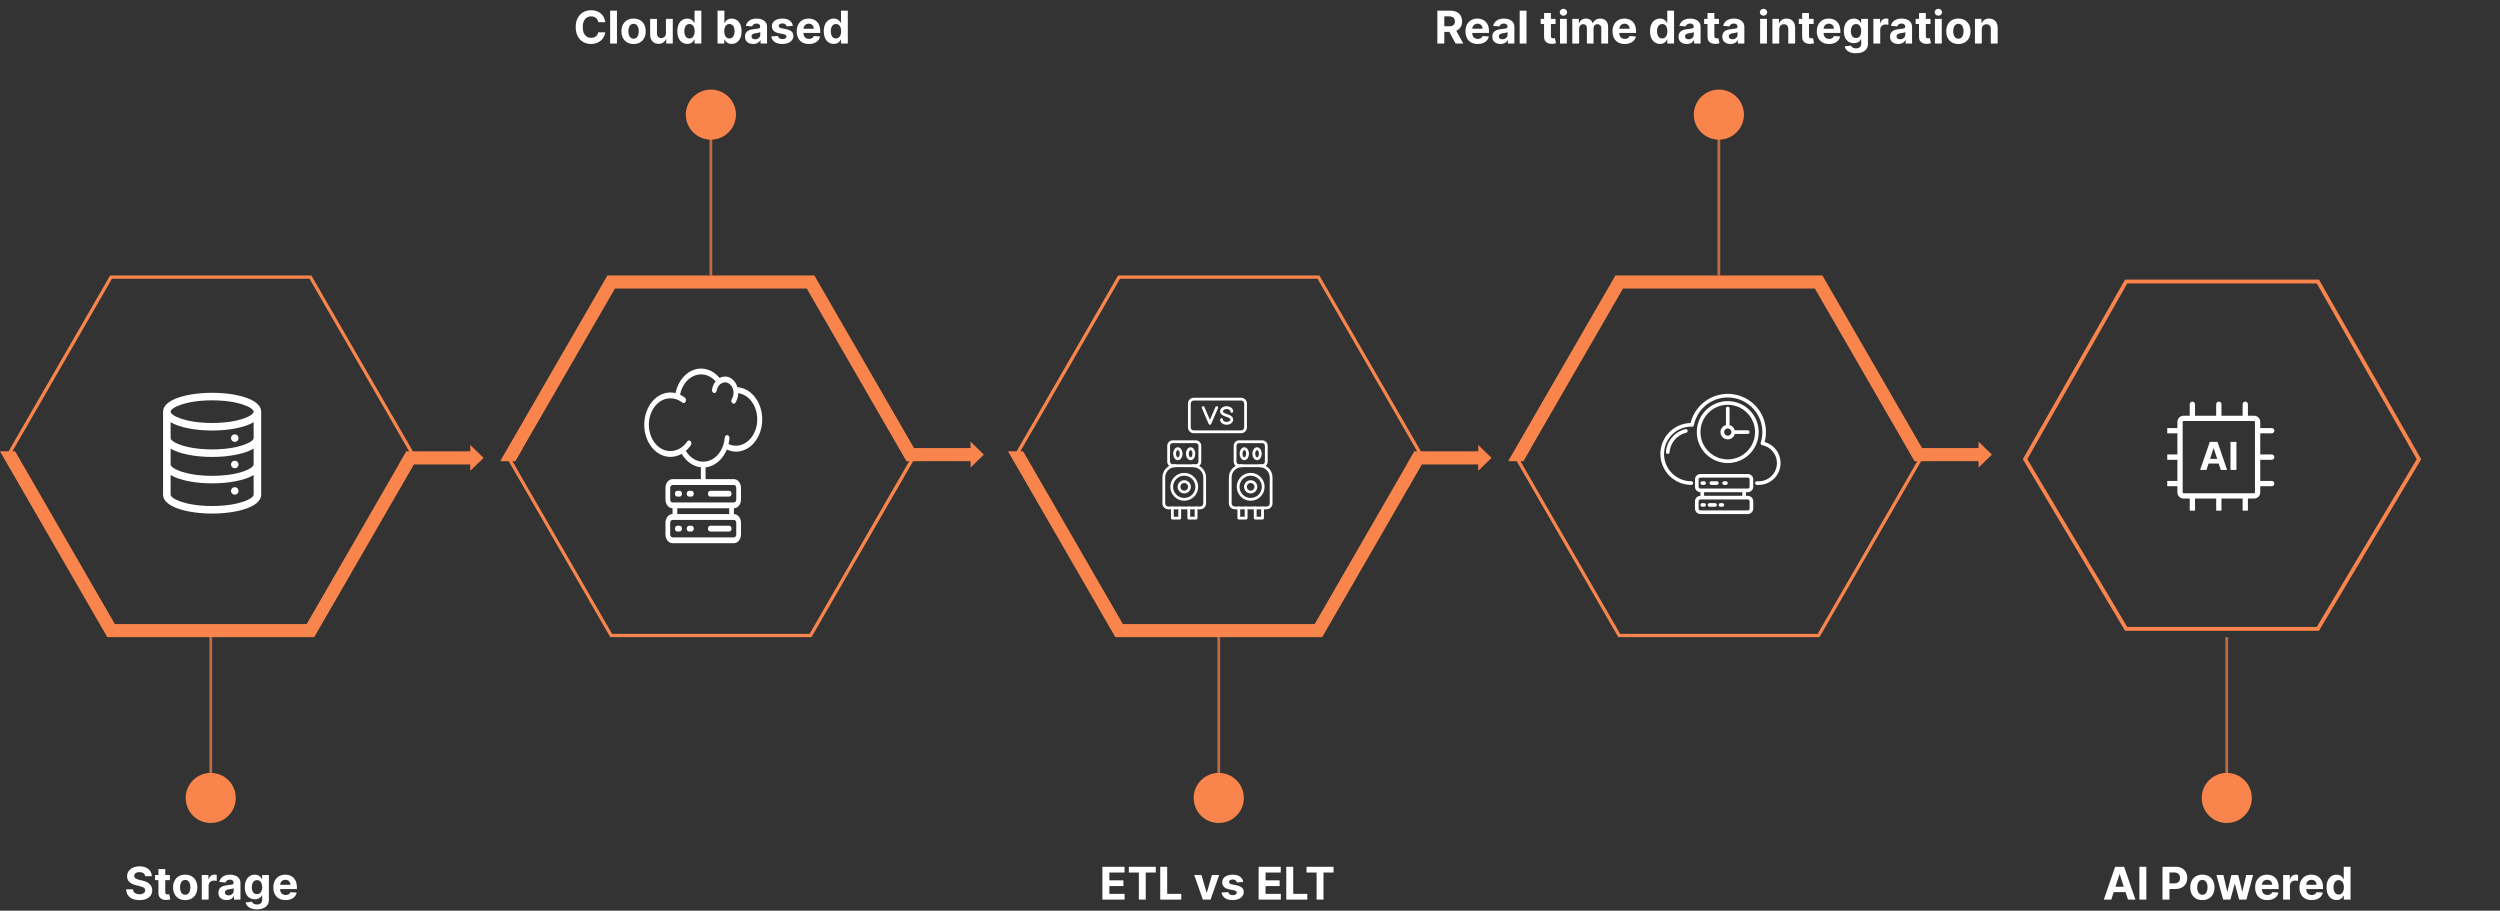 <svg width="4538" height="1653" viewBox="0 0 4538 1653" fill="none" xmlns="http://www.w3.org/2000/svg">
<rect x="0" y="0" width="4538" height="1653" fill="#333333" stroke="none"/>
<path d="M426.151 802.051C427.928 802.051 429.713 801.332 430.98 800.065C432.282 798.763 433.001 797.016 433.001 795.201C433.001 793.386 432.282 791.639 430.98 790.372C428.446 787.803 423.856 787.803 421.287 790.372C420.02 791.639 419.301 793.42 419.301 795.201C419.301 797.016 420.02 798.763 421.322 800.065C422.589 801.332 424.336 802.051 426.151 802.051Z" fill="white"/>
<path d="M426.151 850.002C427.928 850.002 429.713 849.283 430.98 847.981C432.282 846.714 433.001 844.967 433.001 843.152C433.001 841.337 432.282 839.59 430.98 838.323C428.446 835.754 423.856 835.754 421.287 838.323C420.02 839.59 419.301 841.368 419.301 843.152C419.301 844.933 420.02 846.714 421.322 848.016C422.589 849.283 424.336 850.002 426.151 850.002Z" fill="white"/>
<path d="M421.287 886.272C420.02 887.54 419.301 889.317 419.301 891.102C419.301 892.883 420.02 894.664 421.287 895.931C422.589 897.232 424.336 897.952 426.151 897.952C427.966 897.952 429.713 897.232 430.98 895.931C432.282 894.664 433.001 892.917 433.001 891.102C433.001 889.286 432.282 887.54 430.98 886.272C428.446 883.704 423.856 883.704 421.287 886.272Z" fill="white"/>
<path d="M1233.67 890.9H1229.38C1228.25 890.9 1227.16 891.457 1226.35 892.447C1225.55 893.438 1225.1 894.782 1225.1 896.183C1225.1 897.585 1225.55 898.928 1226.35 899.919C1227.16 900.91 1228.25 901.467 1229.38 901.467H1233.67C1234.8 901.467 1235.89 900.91 1236.7 899.919C1237.5 898.928 1237.95 897.585 1237.95 896.183C1237.95 894.782 1237.5 893.438 1236.7 892.447C1235.89 891.457 1234.8 890.9 1233.67 890.9Z" fill="white"/>
<path d="M1255.08 890.9H1250.8C1249.66 890.9 1248.58 891.457 1247.77 892.447C1246.97 893.438 1246.52 894.782 1246.52 896.183C1246.52 897.585 1246.97 898.928 1247.77 899.919C1248.58 900.91 1249.66 901.467 1250.8 901.467H1255.08C1256.22 901.467 1257.31 900.91 1258.11 899.919C1258.92 898.928 1259.37 897.585 1259.37 896.183C1259.37 894.782 1258.92 893.438 1258.11 892.447C1257.31 891.457 1256.22 890.9 1255.08 890.9Z" fill="white"/>
<path d="M1289.35 901.467H1323.62C1324.75 901.467 1325.84 900.91 1326.65 899.919C1327.45 898.928 1327.9 897.585 1327.9 896.183C1327.9 894.782 1327.45 893.438 1326.65 892.447C1325.84 891.457 1324.75 890.9 1323.62 890.9H1289.35C1288.21 890.9 1287.12 891.457 1286.32 892.447C1285.52 893.438 1285.07 894.782 1285.07 896.183C1285.07 897.585 1285.52 898.928 1286.32 899.919C1287.12 900.91 1288.21 901.467 1289.35 901.467Z" fill="white"/>
<path d="M1233.67 954.3H1229.38C1228.25 954.3 1227.16 954.857 1226.35 955.847C1225.55 956.838 1225.1 958.182 1225.1 959.583C1225.1 960.985 1225.55 962.328 1226.35 963.319C1227.16 964.31 1228.25 964.867 1229.38 964.867H1233.67C1234.8 964.867 1235.89 964.31 1236.7 963.319C1237.5 962.328 1237.95 960.985 1237.95 959.583C1237.95 958.182 1237.5 956.838 1236.7 955.847C1235.89 954.857 1234.8 954.3 1233.67 954.3Z" fill="white"/>
<path d="M1255.08 954.3H1250.8C1249.66 954.3 1248.58 954.857 1247.77 955.847C1246.97 956.838 1246.52 958.182 1246.52 959.583C1246.52 960.985 1246.97 962.328 1247.77 963.319C1248.58 964.31 1249.66 964.867 1250.8 964.867H1255.08C1256.22 964.867 1257.31 964.31 1258.11 963.319C1258.92 962.328 1259.37 960.985 1259.37 959.583C1259.37 958.182 1258.92 956.838 1258.11 955.847C1257.31 954.857 1256.22 954.3 1255.08 954.3Z" fill="white"/>
<path d="M1323.62 954.3H1289.35C1288.21 954.3 1287.12 954.857 1286.32 955.847C1285.52 956.838 1285.07 958.182 1285.07 959.583C1285.07 960.985 1285.52 962.328 1286.32 963.319C1287.12 964.31 1288.21 964.867 1289.35 964.867H1323.62C1324.75 964.867 1325.84 964.31 1326.65 963.319C1327.45 962.328 1327.9 960.985 1327.9 959.583C1327.9 958.182 1327.45 956.838 1326.65 955.847C1325.84 954.857 1324.75 954.3 1323.62 954.3Z" fill="white"/>
<path fill-rule="evenodd" clip-rule="evenodd" d="M877.8 831.199L865.7 842.899L853.6 854.599V843.099H751.3L570.4 1156.5H194.7L0 819.299H15.5L199.9 499.999H565.2L749.6 819.299H853.6V807.799L865.7 819.499L877.8 831.199ZM723.9 843.099H723.6L737.3 819.499V819.299H742.7L739.3 813.399L735.5 806.799V806.699L561.8 505.899H203.3L25.9 813.399L22.5 819.299H27.5L41.2 843.099L46.4 851.999L208.5 1132.8H556.7L723.9 843.099Z" fill="#F9854C"/>
<path fill-rule="evenodd" clip-rule="evenodd" d="M1785.9 825.199L1761.8 848.599V837.099H1672.9V837.199H1657.5L1473.1 1156.5H1107.7L923.4 837.199H907.9L1102.6 499.999H1478.2L1659.1 813.299H1761.8V801.799L1785.9 825.199ZM1650.4 837.199H1645.4L1631.7 813.399L1626.5 804.499L1464.4 523.699H1116.3L949 813.399H949.3L935.5 837.199H930.2L933.6 843.099L937.4 849.699V849.799L1111.1 1150.6H1469.6L1647 843.099L1650.4 837.199Z" fill="#F9854C"/>
<path fill-rule="evenodd" clip-rule="evenodd" d="M2707.5 831.199L2695.4 842.899L2683.3 854.599V843.099H2581L2400.1 1156.5H2024.5L1829.8 819.299H1845.2L2029.6 499.999H2394.9L2579.3 819.299H2683.3V807.799L2695.4 819.499L2707.5 831.199ZM2553.6 843.099H2553.4L2567 819.499V819.299H2572.4L2569 813.399H2569.1L2565.2 806.799V806.699L2391.5 505.899H2033.1L1855.6 813.399L1852.2 819.299H1857.2L1871 843.099L1876.1 851.999L2038.2 1132.8H2386.4L2553.6 843.099Z" fill="#F9854C"/>
<path fill-rule="evenodd" clip-rule="evenodd" d="M3615.7 825.199L3603.6 836.899L3591.5 848.599V837.099H3502.6V837.199H3487.2L3302.8 1156.5H2937.5L2753.1 837.199H2737.6L2932.3 499.999H3308L3488.9 813.299H3591.5V801.799L3603.6 813.499L3615.7 825.199ZM3480.2 837.199H3475.2L3461.5 813.399L3456.4 804.499L3294.3 523.699H2946.1L2778.8 813.399H2779.1L2765.4 837.199H2760.1L2763.4 843.099L2767.2 849.699V849.799L2940.9 1150.6H3299.4L3476.8 843.099L3480.2 837.199Z" fill="#F9854C"/>
<path d="M385.1 1448.4H380.1V1156.5H385.1V1448.4Z" fill="#F9854C" fill-opacity="0.7"/>
<path d="M1292.9 499.999H1287.9V208.099H1292.9V499.999Z" fill="#F9854C" fill-opacity="0.7"/>
<path d="M2214.8 1448.4H2209.8V1156.5H2214.8V1448.4Z" fill="#F9854C" fill-opacity="0.7"/>
<path d="M3122.6 499.999H3117.6V208.099H3122.6V499.999Z" fill="#F9854C" fill-opacity="0.7"/>
<path d="M4044.5 1448.4H4039.5V1156.5H4044.5V1448.4Z" fill="#F9854C" fill-opacity="0.7"/>
<path d="M428 1448.4C428 1473.6 407.7 1493.9 382.6 1493.9C357.4 1493.9 337.1 1473.6 337.1 1448.4C337.1 1423.3 357.4 1403 382.6 1403C407.7 1403 428 1423.3 428 1448.4Z" fill="#F9854C"/>
<path d="M1335.9 208.099C1335.9 233.199 1315.5 253.499 1290.4 253.499C1265.3 253.499 1244.9 233.199 1244.9 208.099C1244.9 182.899 1265.3 162.599 1290.4 162.599C1315.5 162.599 1335.9 182.899 1335.9 208.099Z" fill="#F9854C"/>
<path d="M3165.6 208.099C3165.6 233.199 3145.2 253.499 3120.1 253.499C3095 253.499 3074.6 233.199 3074.6 208.099C3074.6 182.899 3095 162.599 3120.1 162.599C3145.2 162.599 3165.6 182.899 3165.6 208.099Z" fill="#F9854C"/>
<path d="M2257.8 1448.4C2257.8 1473.6 2237.4 1493.9 2212.3 1493.9C2187.2 1493.9 2166.8 1473.6 2166.8 1448.4C2166.8 1423.3 2187.2 1403 2212.3 1403C2237.4 1403 2257.8 1423.3 2257.8 1448.4Z" fill="#F9854C"/>
<path d="M4087.5 1448.4C4087.5 1473.6 4067.1 1493.9 4042 1493.9C4016.9 1493.9 3996.6 1473.6 3996.6 1448.4C3996.6 1423.3 4016.9 1403 4042 1403C4067.1 1403 4087.5 1423.3 4087.5 1448.4Z" fill="#F9854C"/>
<path d="M263.433 1590.51C263.2 1588.17 262.201 1586.34 260.434 1585.04C258.667 1583.74 256.27 1583.09 253.241 1583.09C251.184 1583.09 249.446 1583.38 248.029 1583.96C246.612 1584.53 245.525 1585.31 244.768 1586.32C244.03 1587.33 243.661 1588.48 243.661 1589.76C243.622 1590.83 243.846 1591.76 244.331 1592.55C244.836 1593.35 245.525 1594.04 246.398 1594.62C247.272 1595.18 248.281 1595.68 249.427 1596.11C250.572 1596.51 251.795 1596.86 253.096 1597.15L258.454 1598.44C261.055 1599.02 263.443 1599.79 265.617 1600.76C267.791 1601.74 269.674 1602.93 271.266 1604.35C272.858 1605.76 274.091 1607.43 274.964 1609.36C275.857 1611.28 276.314 1613.48 276.333 1615.97C276.314 1619.61 275.382 1622.78 273.538 1625.46C271.713 1628.12 269.073 1630.19 265.617 1631.66C262.181 1633.12 258.036 1633.84 253.183 1633.84C248.369 1633.84 244.176 1633.11 240.604 1631.63C237.051 1630.16 234.275 1627.97 232.276 1625.08C230.295 1622.17 229.257 1618.57 229.16 1614.28H241.361C241.497 1616.28 242.069 1617.95 243.079 1619.28C244.108 1620.6 245.476 1621.6 247.185 1622.28C248.912 1622.94 250.863 1623.27 253.038 1623.27C255.173 1623.27 257.027 1622.96 258.599 1622.34C260.191 1621.72 261.424 1620.86 262.298 1619.75C263.171 1618.64 263.608 1617.37 263.608 1615.94C263.608 1614.6 263.21 1613.47 262.414 1612.56C261.638 1611.65 260.492 1610.87 258.978 1610.23C257.483 1609.59 255.649 1609.01 253.474 1608.48L246.981 1606.85C241.953 1605.63 237.983 1603.72 235.071 1601.11C232.159 1598.51 230.713 1595.01 230.732 1590.6C230.713 1586.99 231.674 1583.84 233.615 1581.14C235.576 1578.44 238.264 1576.33 241.681 1574.82C245.098 1573.31 248.98 1572.55 253.329 1572.55C257.755 1572.55 261.618 1573.31 264.918 1574.82C268.238 1576.33 270.82 1578.44 272.664 1581.14C274.508 1583.84 275.46 1586.96 275.518 1590.51H263.433ZM308.372 1588.27V1597.59H281.436V1588.27H308.372ZM287.551 1577.56H299.956V1619.26C299.956 1620.4 300.131 1621.29 300.48 1621.93C300.83 1622.56 301.315 1622.99 301.936 1623.25C302.577 1623.5 303.315 1623.62 304.149 1623.62C304.732 1623.62 305.314 1623.58 305.896 1623.48C306.479 1623.36 306.925 1623.27 307.236 1623.22L309.187 1632.45C308.566 1632.64 307.692 1632.86 306.566 1633.12C305.44 1633.39 304.072 1633.55 302.46 1633.61C299.471 1633.73 296.85 1633.33 294.598 1632.42C292.366 1631.51 290.628 1630.09 289.386 1628.17C288.143 1626.24 287.532 1623.82 287.551 1620.89V1577.56ZM336.181 1633.87C331.657 1633.87 327.746 1632.91 324.445 1630.99C321.165 1629.05 318.631 1626.35 316.845 1622.9C315.059 1619.42 314.166 1615.39 314.166 1610.81C314.166 1606.19 315.059 1602.15 316.845 1598.7C318.631 1595.22 321.165 1592.52 324.445 1590.6C327.746 1588.66 331.657 1587.69 336.181 1587.69C340.704 1587.69 344.606 1588.66 347.887 1590.6C351.187 1592.52 353.73 1595.22 355.516 1598.7C357.302 1602.15 358.195 1606.19 358.195 1610.81C358.195 1615.39 357.302 1619.42 355.516 1622.9C353.73 1626.35 351.187 1629.05 347.887 1630.99C344.606 1632.91 340.704 1633.87 336.181 1633.87ZM336.239 1624.26C338.297 1624.26 340.015 1623.68 341.393 1622.52C342.771 1621.33 343.81 1619.72 344.509 1617.68C345.227 1615.64 345.586 1613.33 345.586 1610.72C345.586 1608.12 345.227 1605.8 344.509 1603.76C343.81 1601.73 342.771 1600.11 341.393 1598.93C340.015 1597.75 338.297 1597.15 336.239 1597.15C334.162 1597.15 332.414 1597.75 330.997 1598.93C329.6 1600.11 328.542 1601.73 327.823 1603.76C327.124 1605.8 326.775 1608.12 326.775 1610.72C326.775 1613.33 327.124 1615.64 327.823 1617.68C328.542 1619.72 329.6 1621.33 330.997 1622.52C332.414 1623.68 334.162 1624.26 336.239 1624.26ZM366.261 1633V1588.27H378.287V1596.08H378.753C379.568 1593.3 380.937 1591.2 382.859 1589.79C384.781 1588.35 386.994 1587.63 389.498 1587.63C390.119 1587.63 390.789 1587.67 391.507 1587.75C392.226 1587.83 392.856 1587.93 393.4 1588.07V1599.08C392.818 1598.9 392.012 1598.75 390.983 1598.61C389.954 1598.47 389.013 1598.41 388.159 1598.41C386.334 1598.41 384.703 1598.8 383.267 1599.6C381.849 1600.38 380.723 1601.46 379.889 1602.86C379.073 1604.26 378.666 1605.87 378.666 1607.7V1633H366.261ZM411.287 1633.84C408.433 1633.84 405.89 1633.35 403.657 1632.36C401.425 1631.35 399.658 1629.86 398.358 1627.9C397.076 1625.92 396.436 1623.46 396.436 1620.51C396.436 1618.02 396.892 1615.94 397.804 1614.25C398.717 1612.56 399.959 1611.2 401.532 1610.17C403.104 1609.14 404.89 1608.37 406.89 1607.84C408.908 1607.32 411.025 1606.95 413.238 1606.73C415.839 1606.46 417.935 1606.21 419.527 1605.98C421.119 1605.72 422.274 1605.36 422.993 1604.87C423.711 1604.39 424.07 1603.67 424.07 1602.72V1602.54C424.07 1600.7 423.488 1599.27 422.323 1598.26C421.177 1597.25 419.547 1596.75 417.431 1596.75C415.198 1596.75 413.422 1597.24 412.102 1598.23C410.782 1599.2 409.908 1600.43 409.481 1601.9L398.008 1600.97C398.591 1598.25 399.736 1595.9 401.444 1593.92C403.153 1591.92 405.356 1590.39 408.054 1589.32C410.772 1588.23 413.917 1587.69 417.489 1587.69C419.974 1587.69 422.352 1587.98 424.623 1588.56C426.914 1589.15 428.943 1590.05 430.709 1591.27C432.495 1592.5 433.903 1594.07 434.931 1595.99C435.96 1597.89 436.475 1600.17 436.475 1602.83V1633H424.711V1626.8H424.361C423.643 1628.2 422.682 1629.43 421.478 1630.5C420.275 1631.54 418.828 1632.37 417.14 1632.97C415.451 1633.55 413.5 1633.84 411.287 1633.84ZM414.839 1625.28C416.664 1625.28 418.275 1624.92 419.673 1624.21C421.071 1623.47 422.167 1622.48 422.963 1621.24C423.759 1619.99 424.157 1618.59 424.157 1617.01V1612.27C423.769 1612.52 423.235 1612.75 422.556 1612.97C421.896 1613.16 421.148 1613.34 420.314 1613.52C419.479 1613.67 418.644 1613.82 417.809 1613.96C416.975 1614.07 416.217 1614.18 415.538 1614.28C414.082 1614.49 412.81 1614.83 411.723 1615.3C410.636 1615.76 409.792 1616.39 409.19 1617.19C408.588 1617.96 408.287 1618.94 408.287 1620.1C408.287 1621.79 408.899 1623.08 410.122 1623.97C411.364 1624.85 412.937 1625.28 414.839 1625.28ZM466.249 1650.7C462.231 1650.7 458.785 1650.15 455.912 1649.04C453.058 1647.96 450.787 1646.47 449.098 1644.59C447.409 1642.71 446.312 1640.59 445.808 1638.24L457.281 1636.7C457.63 1637.59 458.183 1638.43 458.94 1639.2C459.697 1639.98 460.697 1640.6 461.94 1641.07C463.201 1641.55 464.735 1641.79 466.54 1641.79C469.239 1641.79 471.462 1641.13 473.209 1639.81C474.975 1638.51 475.859 1636.33 475.859 1633.26V1625.08H475.335C474.791 1626.32 473.976 1627.5 472.888 1628.6C471.801 1629.71 470.404 1630.61 468.695 1631.31C466.987 1632.01 464.949 1632.36 462.58 1632.36C459.222 1632.36 456.164 1631.58 453.408 1630.03C450.67 1628.46 448.487 1626.06 446.856 1622.84C445.245 1619.6 444.439 1615.5 444.439 1610.55C444.439 1605.48 445.264 1601.25 446.914 1597.85C448.564 1594.46 450.758 1591.91 453.495 1590.22C456.252 1588.53 459.27 1587.69 462.551 1587.69C465.055 1587.69 467.152 1588.12 468.841 1588.97C470.53 1589.81 471.889 1590.85 472.918 1592.12C473.966 1593.36 474.772 1594.58 475.335 1595.79H475.8V1588.27H488.118V1633.44C488.118 1637.24 487.186 1640.43 485.322 1642.99C483.459 1645.55 480.877 1647.47 477.577 1648.75C474.296 1650.05 470.52 1650.7 466.249 1650.7ZM466.511 1623.04C468.511 1623.04 470.2 1622.55 471.578 1621.56C472.976 1620.55 474.044 1619.11 474.781 1617.25C475.538 1615.36 475.917 1613.11 475.917 1610.49C475.917 1607.87 475.548 1605.6 474.81 1603.68C474.073 1601.74 473.005 1600.23 471.607 1599.16C470.21 1598.1 468.511 1597.56 466.511 1597.56C464.473 1597.56 462.755 1598.12 461.357 1599.22C459.96 1600.31 458.902 1601.82 458.183 1603.76C457.465 1605.71 457.106 1607.95 457.106 1610.49C457.106 1613.07 457.465 1615.31 458.183 1617.19C458.921 1619.05 459.979 1620.5 461.357 1621.53C462.755 1622.54 464.473 1623.04 466.511 1623.04ZM518.373 1633.87C513.772 1633.87 509.812 1632.94 506.492 1631.08C503.192 1629.2 500.649 1626.54 498.863 1623.1C497.077 1619.64 496.184 1615.56 496.184 1610.84C496.184 1606.24 497.077 1602.2 498.863 1598.73C500.649 1595.25 503.163 1592.54 506.405 1590.6C509.666 1588.66 513.491 1587.69 517.878 1587.69C520.829 1587.69 523.576 1588.17 526.119 1589.12C528.681 1590.05 530.914 1591.46 532.816 1593.34C534.738 1595.22 536.233 1597.59 537.3 1600.44C538.368 1603.28 538.902 1606.6 538.902 1610.4V1613.81H501.134V1606.12H527.225C527.225 1604.34 526.837 1602.75 526.06 1601.38C525.284 1600 524.206 1598.92 522.828 1598.14C521.469 1597.35 519.887 1596.95 518.082 1596.95C516.199 1596.95 514.529 1597.39 513.073 1598.26C511.637 1599.11 510.511 1600.27 509.695 1601.73C508.88 1603.16 508.463 1604.76 508.443 1606.53V1613.84C508.443 1616.05 508.851 1617.96 509.666 1619.58C510.501 1621.19 511.675 1622.43 513.19 1623.3C514.704 1624.18 516.5 1624.61 518.577 1624.61C519.955 1624.61 521.217 1624.42 522.362 1624.03C523.508 1623.64 524.488 1623.06 525.303 1622.28C526.119 1621.51 526.74 1620.56 527.167 1619.43L538.64 1620.19C538.058 1622.94 536.864 1625.35 535.058 1627.41C533.272 1629.45 530.962 1631.04 528.128 1632.18C525.313 1633.31 522.061 1633.87 518.373 1633.87Z" fill="white"/>
<path d="M2001.08 1633V1573.36H2041.27V1583.76H2013.69V1597.97H2039.2V1608.37H2013.69V1622.6H2041.38V1633H2001.08ZM2049.02 1583.76V1573.36H2098V1583.76H2079.74V1633H2067.28V1583.76H2049.02ZM2106.06 1633V1573.36H2118.67V1622.6H2144.24V1633H2106.06ZM2213.03 1588.27L2197.4 1633H2183.42L2167.78 1588.27H2180.89L2190.18 1620.27H2190.64L2199.9 1588.27H2213.03ZM2256.6 1601.03L2245.24 1601.73C2245.05 1600.76 2244.63 1599.88 2243.99 1599.11C2243.35 1598.31 2242.5 1597.68 2241.45 1597.21C2240.43 1596.73 2239.19 1596.48 2237.76 1596.48C2235.83 1596.48 2234.21 1596.89 2232.89 1597.71C2231.57 1598.5 2230.91 1599.57 2230.91 1600.91C2230.91 1601.98 2231.34 1602.88 2232.19 1603.62C2233.05 1604.36 2234.51 1604.95 2236.59 1605.39L2244.69 1607.03C2249.04 1607.92 2252.28 1609.36 2254.41 1611.34C2256.55 1613.32 2257.62 1615.92 2257.62 1619.14C2257.62 1622.07 2256.75 1624.64 2255.02 1626.86C2253.32 1629.07 2250.97 1630.8 2247.98 1632.04C2245.01 1633.26 2241.58 1633.87 2237.7 1633.87C2231.78 1633.87 2227.06 1632.64 2223.55 1630.18C2220.05 1627.69 2218 1624.31 2217.4 1620.04L2229.6 1619.4C2229.97 1621.21 2230.86 1622.58 2232.28 1623.54C2233.7 1624.47 2235.51 1624.93 2237.73 1624.93C2239.9 1624.93 2241.65 1624.52 2242.97 1623.68C2244.31 1622.83 2244.99 1621.73 2245.01 1620.39C2244.99 1619.27 2244.51 1618.34 2243.58 1617.62C2242.65 1616.89 2241.21 1616.32 2239.27 1615.94L2231.52 1614.39C2227.16 1613.52 2223.91 1612 2221.77 1609.85C2219.65 1607.7 2218.6 1604.95 2218.6 1601.61C2218.6 1598.74 2219.37 1596.26 2220.93 1594.18C2222.5 1592.11 2224.7 1590.51 2227.54 1589.38C2230.39 1588.25 2233.73 1587.69 2237.55 1587.69C2243.2 1587.69 2247.65 1588.88 2250.89 1591.27C2254.15 1593.66 2256.05 1596.91 2256.6 1601.03ZM2284.64 1633V1573.36H2324.82V1583.76H2297.25V1597.97H2322.76V1608.37H2297.25V1622.6H2324.94V1633H2284.64ZM2334.85 1633V1573.36H2347.46V1622.6H2373.02V1633H2334.85ZM2371.65 1583.76V1573.36H2420.63V1583.76H2402.38V1633H2389.91V1583.76H2371.65Z" fill="white"/>
<path d="M3832.36 1633H3818.85L3839.44 1573.36H3855.69L3876.24 1633H3862.73L3847.79 1586.99H3847.33L3832.36 1633ZM3831.52 1609.56H3863.43V1619.4H3831.52V1609.56ZM3896.03 1573.36V1633H3883.42V1573.36H3896.03ZM3925.38 1633V1573.36H3948.91C3953.43 1573.36 3957.29 1574.23 3960.47 1575.96C3963.65 1577.66 3966.08 1580.04 3967.75 1583.09C3969.44 1586.12 3970.28 1589.61 3970.28 1593.57C3970.28 1597.53 3969.43 1601.03 3967.72 1604.06C3966.01 1607.08 3963.54 1609.44 3960.3 1611.13C3957.07 1612.82 3953.17 1613.66 3948.59 1613.66H3933.59V1603.56H3946.55C3948.98 1603.56 3950.98 1603.14 3952.55 1602.31C3954.14 1601.45 3955.33 1600.28 3956.1 1598.78C3956.9 1597.27 3957.3 1595.53 3957.3 1593.57C3957.3 1591.59 3956.9 1589.86 3956.1 1588.39C3955.33 1586.89 3954.14 1585.74 3952.55 1584.92C3950.96 1584.09 3948.94 1583.67 3946.49 1583.67H3937.99V1633H3925.38ZM3997.73 1633.87C3993.21 1633.87 3989.29 1632.91 3985.99 1630.99C3982.71 1629.05 3980.18 1626.35 3978.39 1622.9C3976.61 1619.42 3975.72 1615.39 3975.72 1610.81C3975.72 1606.19 3976.61 1602.15 3978.39 1598.7C3980.18 1595.22 3982.71 1592.52 3985.99 1590.6C3989.29 1588.66 3993.21 1587.69 3997.73 1587.69C4002.25 1587.69 4006.15 1588.66 4009.44 1590.6C4012.74 1592.52 4015.28 1595.22 4017.06 1598.7C4018.85 1602.15 4019.74 1606.19 4019.74 1610.81C4019.74 1615.39 4018.85 1619.42 4017.06 1622.9C4015.28 1626.35 4012.74 1629.05 4009.44 1630.99C4006.15 1632.91 4002.25 1633.87 3997.73 1633.87ZM3997.79 1624.26C3999.85 1624.26 4001.56 1623.68 4002.94 1622.52C4004.32 1621.33 4005.36 1619.72 4006.06 1617.68C4006.78 1615.64 4007.13 1613.33 4007.13 1610.72C4007.13 1608.12 4006.78 1605.8 4006.06 1603.76C4005.36 1601.73 4004.32 1600.11 4002.94 1598.93C4001.56 1597.75 3999.85 1597.15 3997.79 1597.15C3995.71 1597.15 3993.96 1597.75 3992.55 1598.93C3991.15 1600.11 3990.09 1601.73 3989.37 1603.76C3988.67 1605.8 3988.32 1608.12 3988.32 1610.72C3988.32 1613.33 3988.67 1615.64 3989.37 1617.68C3990.09 1619.72 3991.15 1621.33 3992.55 1622.52C3993.96 1623.68 3995.71 1624.26 3997.79 1624.26ZM4035.51 1633L4023.34 1588.27H4035.89L4042.82 1618.32H4043.23L4050.45 1588.27H4062.77L4070.11 1618.15H4070.48L4077.3 1588.27H4089.82L4077.68 1633H4064.54L4056.86 1604.87H4056.3L4048.62 1633H4035.51ZM4115.7 1633.87C4111.1 1633.87 4107.14 1632.94 4103.82 1631.08C4100.52 1629.2 4097.98 1626.54 4096.19 1623.1C4094.4 1619.64 4093.51 1615.56 4093.51 1610.84C4093.51 1606.24 4094.4 1602.2 4096.19 1598.73C4097.98 1595.25 4100.49 1592.54 4103.73 1590.6C4106.99 1588.66 4110.82 1587.69 4115.2 1587.69C4118.15 1587.69 4120.9 1588.17 4123.44 1589.12C4126.01 1590.05 4128.24 1591.46 4130.14 1593.34C4132.06 1595.22 4133.56 1597.59 4134.63 1600.44C4135.69 1603.28 4136.23 1606.6 4136.23 1610.4V1613.81H4098.46V1606.12H4124.55C4124.55 1604.34 4124.16 1602.75 4123.39 1601.38C4122.61 1600 4121.53 1598.92 4120.15 1598.14C4118.8 1597.35 4117.21 1596.95 4115.41 1596.95C4113.52 1596.95 4111.86 1597.39 4110.4 1598.26C4108.96 1599.11 4107.84 1600.27 4107.02 1601.73C4106.21 1603.16 4105.79 1604.76 4105.77 1606.53V1613.84C4105.77 1616.05 4106.18 1617.96 4106.99 1619.58C4107.83 1621.19 4109 1622.43 4110.52 1623.3C4112.03 1624.18 4113.83 1624.61 4115.9 1624.61C4117.28 1624.61 4118.54 1624.42 4119.69 1624.03C4120.83 1623.64 4121.81 1623.06 4122.63 1622.28C4123.44 1621.51 4124.07 1620.56 4124.49 1619.43L4135.97 1620.19C4135.38 1622.94 4134.19 1625.35 4132.38 1627.41C4130.6 1629.45 4128.29 1631.04 4125.45 1632.18C4122.64 1633.31 4119.39 1633.87 4115.7 1633.87ZM4144.32 1633V1588.27H4156.35V1596.08H4156.82C4157.63 1593.3 4159 1591.2 4160.92 1589.79C4162.84 1588.35 4165.06 1587.63 4167.56 1587.63C4168.18 1587.63 4168.85 1587.67 4169.57 1587.75C4170.29 1587.83 4170.92 1587.93 4171.46 1588.07V1599.08C4170.88 1598.9 4170.07 1598.75 4169.05 1598.61C4168.02 1598.47 4167.08 1598.41 4166.22 1598.41C4164.4 1598.41 4162.77 1598.8 4161.33 1599.6C4159.91 1600.38 4158.79 1601.46 4157.95 1602.86C4157.14 1604.26 4156.73 1605.87 4156.73 1607.7V1633H4144.32ZM4196.18 1633.87C4191.58 1633.87 4187.62 1632.94 4184.3 1631.08C4181 1629.2 4178.45 1626.54 4176.67 1623.1C4174.88 1619.64 4173.99 1615.56 4173.99 1610.84C4173.99 1606.24 4174.88 1602.2 4176.67 1598.73C4178.45 1595.25 4180.97 1592.54 4184.21 1590.6C4187.47 1588.66 4191.3 1587.69 4195.68 1587.69C4198.63 1587.69 4201.38 1588.17 4203.92 1589.12C4206.49 1590.05 4208.72 1591.46 4210.62 1593.34C4212.54 1595.22 4214.04 1597.59 4215.11 1600.44C4216.17 1603.28 4216.71 1606.6 4216.71 1610.4V1613.81H4178.94V1606.12H4205.03C4205.03 1604.34 4204.64 1602.75 4203.87 1601.38C4203.09 1600 4202.01 1598.92 4200.63 1598.14C4199.27 1597.35 4197.69 1596.95 4195.89 1596.95C4194 1596.95 4192.33 1597.39 4190.88 1598.26C4189.44 1599.11 4188.32 1600.27 4187.5 1601.73C4186.68 1603.16 4186.27 1604.76 4186.25 1606.53V1613.84C4186.25 1616.05 4186.66 1617.96 4187.47 1619.58C4188.31 1621.19 4189.48 1622.43 4190.99 1623.3C4192.51 1624.18 4194.3 1624.61 4196.38 1624.61C4197.76 1624.61 4199.02 1624.42 4200.17 1624.03C4201.31 1623.64 4202.29 1623.06 4203.11 1622.28C4203.92 1621.51 4204.54 1620.56 4204.97 1619.43L4216.44 1620.19C4215.86 1622.94 4214.67 1625.35 4212.86 1627.41C4211.08 1629.45 4208.77 1631.04 4205.93 1632.18C4203.12 1633.31 4199.87 1633.87 4196.18 1633.87ZM4241.28 1633.73C4237.89 1633.73 4234.81 1632.85 4232.05 1631.11C4229.32 1629.34 4227.14 1626.75 4225.53 1623.33C4223.94 1619.9 4223.14 1615.68 4223.14 1610.69C4223.14 1605.57 4223.97 1601.31 4225.62 1597.91C4227.27 1594.49 4229.46 1591.94 4232.2 1590.25C4234.95 1588.54 4237.97 1587.69 4241.25 1587.69C4243.76 1587.69 4245.85 1588.12 4247.51 1588.97C4249.2 1589.81 4250.56 1590.85 4251.59 1592.12C4252.64 1593.36 4253.44 1594.58 4253.98 1595.79H4254.36V1573.36H4266.73V1633H4254.5V1625.84H4253.98C4253.4 1627.08 4252.57 1628.31 4251.5 1629.53C4250.46 1630.74 4249.09 1631.74 4247.4 1632.53C4245.73 1633.33 4243.69 1633.73 4241.28 1633.73ZM4245.21 1623.86C4247.21 1623.86 4248.9 1623.31 4250.28 1622.23C4251.68 1621.12 4252.75 1619.58 4253.48 1617.6C4254.24 1615.62 4254.62 1613.3 4254.62 1610.64C4254.62 1607.98 4254.25 1605.67 4253.51 1603.71C4252.78 1601.75 4251.71 1600.23 4250.31 1599.16C4248.91 1598.1 4247.21 1597.56 4245.21 1597.56C4243.18 1597.56 4241.46 1598.12 4240.06 1599.22C4238.66 1600.33 4237.6 1601.86 4236.89 1603.82C4236.17 1605.78 4235.81 1608.05 4235.81 1610.64C4235.81 1613.24 4236.17 1615.54 4236.89 1617.54C4237.62 1619.52 4238.68 1621.07 4240.06 1622.2C4241.46 1623.3 4243.18 1623.86 4245.21 1623.86Z" fill="white"/>
<path d="M1098.7 40.242H1085.95C1085.71 38.592 1085.24 37.126 1084.52 35.845C1083.8 34.544 1082.88 33.438 1081.75 32.526C1080.63 31.613 1079.33 30.914 1077.85 30.429C1076.39 29.944 1074.81 29.701 1073.1 29.701C1070.02 29.701 1067.33 30.468 1065.04 32.001C1062.75 33.516 1060.97 35.729 1059.71 38.641C1058.45 41.533 1057.82 45.047 1057.82 49.182C1057.82 53.433 1058.45 57.005 1059.71 59.898C1060.99 62.79 1062.78 64.974 1065.07 66.45C1067.36 67.925 1070.01 68.663 1073.02 68.663C1074.71 68.663 1076.27 68.439 1077.71 67.993C1079.16 67.546 1080.45 66.896 1081.58 66.042C1082.7 65.168 1083.64 64.11 1084.37 62.868C1085.13 61.626 1085.65 60.208 1085.95 58.617L1098.7 58.675C1098.37 61.412 1097.55 64.052 1096.23 66.595C1094.92 69.119 1093.17 71.38 1090.95 73.38C1088.76 75.36 1086.14 76.933 1083.09 78.097C1080.06 79.243 1076.64 79.815 1072.81 79.815C1067.49 79.815 1062.74 78.612 1058.54 76.204C1054.37 73.797 1051.07 70.313 1048.64 65.751C1046.24 61.189 1045.03 55.666 1045.03 49.182C1045.03 42.678 1046.26 37.146 1048.7 32.584C1051.15 28.022 1054.47 24.547 1058.66 22.159C1062.85 19.752 1067.57 18.548 1072.81 18.548C1076.27 18.548 1079.47 19.034 1082.42 20.004C1085.39 20.975 1088.02 22.392 1090.31 24.256C1092.6 26.1 1094.47 28.361 1095.9 31.041C1097.36 33.719 1098.29 36.787 1098.7 40.242ZM1119.91 19.364V79H1107.51V19.364H1119.91ZM1150.06 79.874C1145.54 79.874 1141.62 78.913 1138.32 76.991C1135.04 75.049 1132.51 72.351 1130.72 68.896C1128.94 65.421 1128.05 61.392 1128.05 56.811C1128.05 52.191 1128.94 48.153 1130.72 44.697C1132.51 41.222 1135.04 38.524 1138.32 36.602C1141.62 34.661 1145.54 33.69 1150.06 33.69C1154.58 33.69 1158.48 34.661 1161.77 36.602C1165.07 38.524 1167.61 41.222 1169.39 44.697C1171.18 48.153 1172.07 52.191 1172.07 56.811C1172.07 61.392 1171.18 65.421 1169.39 68.896C1167.61 72.351 1165.07 75.049 1161.77 76.991C1158.48 78.913 1154.58 79.874 1150.06 79.874ZM1150.12 70.264C1152.18 70.264 1153.89 69.682 1155.27 68.517C1156.65 67.333 1157.69 65.722 1158.39 63.683C1159.11 61.645 1159.47 59.325 1159.47 56.724C1159.47 54.122 1159.11 51.803 1158.39 49.764C1157.69 47.726 1156.65 46.115 1155.27 44.93C1153.89 43.746 1152.18 43.154 1150.12 43.154C1148.04 43.154 1146.29 43.746 1144.88 44.93C1143.48 46.115 1142.42 47.726 1141.7 49.764C1141 51.803 1140.65 54.122 1140.65 56.724C1140.65 59.325 1141 61.645 1141.7 63.683C1142.42 65.722 1143.48 67.333 1144.88 68.517C1146.29 69.682 1148.04 70.264 1150.12 70.264ZM1208.82 59.956V34.273H1221.23V79H1209.32V70.876H1208.85C1207.84 73.496 1206.16 75.603 1203.81 77.195C1201.48 78.787 1198.64 79.582 1195.28 79.582C1192.29 79.582 1189.66 78.903 1187.39 77.544C1185.12 76.185 1183.34 74.254 1182.06 71.749C1180.8 69.245 1180.16 66.246 1180.14 62.751V34.273H1192.54V60.538C1192.56 63.178 1193.27 65.265 1194.67 66.799C1196.07 68.333 1197.94 69.099 1200.29 69.099C1201.79 69.099 1203.18 68.76 1204.48 68.08C1205.78 67.381 1206.83 66.353 1207.63 64.994C1208.44 63.635 1208.84 61.956 1208.82 59.956ZM1247.63 79.728C1244.23 79.728 1241.16 78.854 1238.4 77.107C1235.66 75.341 1233.49 72.749 1231.88 69.332C1230.29 65.896 1229.49 61.684 1229.49 56.695C1229.49 51.57 1230.31 47.309 1231.96 43.911C1233.61 40.495 1235.81 37.942 1238.55 36.253C1241.3 34.544 1244.32 33.69 1247.6 33.69C1250.11 33.69 1252.19 34.117 1253.86 34.972C1255.55 35.806 1256.91 36.855 1257.94 38.117C1258.99 39.359 1259.78 40.582 1260.33 41.785H1260.71V19.364H1273.08V79H1260.85V71.837H1260.33C1259.74 73.079 1258.92 74.312 1257.85 75.535C1256.8 76.738 1255.44 77.738 1253.75 78.534C1252.08 79.33 1250.04 79.728 1247.63 79.728ZM1251.56 69.856C1253.56 69.856 1255.25 69.313 1256.63 68.226C1258.03 67.119 1259.09 65.576 1259.83 63.596C1260.59 61.616 1260.97 59.296 1260.97 56.636C1260.97 53.977 1260.6 51.667 1259.86 49.706C1259.12 47.745 1258.06 46.231 1256.66 45.163C1255.26 44.096 1253.56 43.562 1251.56 43.562C1249.52 43.562 1247.81 44.115 1246.41 45.222C1245.01 46.328 1243.95 47.862 1243.23 49.822C1242.52 51.783 1242.16 54.054 1242.16 56.636C1242.16 59.238 1242.52 61.538 1243.23 63.538C1243.97 65.518 1245.03 67.071 1246.41 68.197C1247.81 69.303 1249.52 69.856 1251.56 69.856ZM1302.49 79V19.364H1314.9V41.785H1315.28C1315.82 40.582 1316.6 39.359 1317.63 38.117C1318.68 36.855 1320.04 35.806 1321.71 34.972C1323.4 34.117 1325.5 33.69 1328 33.69C1331.26 33.69 1334.27 34.544 1337.03 36.253C1339.78 37.942 1341.99 40.495 1343.64 43.911C1345.29 47.309 1346.11 51.57 1346.11 56.695C1346.11 61.684 1345.31 65.896 1343.7 69.332C1342.1 72.749 1339.93 75.341 1337.17 77.107C1334.44 78.854 1331.37 79.728 1327.97 79.728C1325.56 79.728 1323.52 79.33 1321.83 78.534C1320.16 77.738 1318.79 76.738 1317.72 75.535C1316.65 74.312 1315.84 73.079 1315.28 71.837H1314.72V79H1302.49ZM1314.63 56.636C1314.63 59.296 1315 61.616 1315.74 63.596C1316.48 65.576 1317.55 67.119 1318.94 68.226C1320.34 69.313 1322.04 69.856 1324.04 69.856C1326.06 69.856 1327.77 69.303 1329.17 68.197C1330.56 67.071 1331.62 65.518 1332.34 63.538C1333.08 61.538 1333.45 59.238 1333.45 56.636C1333.45 54.054 1333.09 51.783 1332.37 49.822C1331.65 47.862 1330.59 46.328 1329.19 45.222C1327.8 44.115 1326.08 43.562 1324.04 43.562C1322.02 43.562 1320.31 44.096 1318.92 45.163C1317.54 46.231 1316.48 47.745 1315.74 49.706C1315 51.667 1314.63 53.977 1314.63 56.636ZM1367.14 79.844C1364.29 79.844 1361.75 79.349 1359.51 78.359C1357.28 77.35 1355.52 75.865 1354.22 73.904C1352.93 71.924 1352.29 69.459 1352.29 66.508C1352.29 64.023 1352.75 61.936 1353.66 60.247C1354.57 58.558 1355.82 57.199 1357.39 56.17C1358.96 55.142 1360.75 54.365 1362.75 53.841C1364.77 53.317 1366.88 52.948 1369.09 52.734C1371.7 52.463 1373.79 52.21 1375.38 51.977C1376.98 51.725 1378.13 51.356 1378.85 50.871C1379.57 50.385 1379.93 49.667 1379.93 48.716V48.541C1379.93 46.697 1379.34 45.27 1378.18 44.261C1377.03 43.251 1375.4 42.746 1373.29 42.746C1371.06 42.746 1369.28 43.242 1367.96 44.231C1366.64 45.202 1365.77 46.425 1365.34 47.901L1353.87 46.969C1354.45 44.251 1355.59 41.902 1357.3 39.922C1359.01 37.922 1361.21 36.389 1363.91 35.321C1366.63 34.234 1369.77 33.69 1373.35 33.69C1375.83 33.69 1378.21 33.981 1380.48 34.564C1382.77 35.146 1384.8 36.049 1386.57 37.272C1388.35 38.495 1389.76 40.068 1390.79 41.989C1391.82 43.892 1392.33 46.173 1392.33 48.832V79H1380.57V72.798H1380.22C1379.5 74.195 1378.54 75.428 1377.34 76.496C1376.13 77.544 1374.69 78.369 1373 78.971C1371.31 79.553 1369.36 79.844 1367.14 79.844ZM1370.7 71.283C1372.52 71.283 1374.13 70.924 1375.53 70.206C1376.93 69.468 1378.02 68.478 1378.82 67.236C1379.62 65.993 1380.01 64.586 1380.01 63.014V58.267C1379.63 58.519 1379.09 58.752 1378.41 58.966C1377.75 59.16 1377.01 59.344 1376.17 59.519C1375.34 59.675 1374.5 59.82 1373.67 59.956C1372.83 60.072 1372.07 60.179 1371.4 60.276C1369.94 60.49 1368.67 60.83 1367.58 61.295C1366.49 61.761 1365.65 62.392 1365.05 63.188C1364.45 63.965 1364.14 64.935 1364.14 66.1C1364.14 67.789 1364.76 69.08 1365.98 69.973C1367.22 70.847 1368.79 71.283 1370.7 71.283ZM1439.17 47.027L1427.81 47.726C1427.62 46.755 1427.2 45.882 1426.56 45.105C1425.92 44.309 1425.08 43.678 1424.03 43.212C1423 42.727 1421.77 42.484 1420.33 42.484C1418.41 42.484 1416.79 42.892 1415.47 43.707C1414.15 44.503 1413.49 45.571 1413.49 46.91C1413.49 47.978 1413.91 48.881 1414.77 49.619C1415.62 50.356 1417.09 50.948 1419.17 51.395L1427.26 53.026C1431.61 53.919 1434.85 55.355 1436.99 57.335C1439.12 59.315 1440.19 61.917 1440.19 65.139C1440.19 68.07 1439.33 70.643 1437.6 72.856C1435.89 75.069 1433.54 76.797 1430.55 78.039C1427.58 79.262 1424.15 79.874 1420.27 79.874C1414.35 79.874 1409.63 78.641 1406.12 76.175C1402.63 73.691 1400.58 70.313 1399.98 66.042L1412.18 65.401C1412.55 67.207 1413.44 68.585 1414.86 69.536C1416.27 70.468 1418.09 70.934 1420.3 70.934C1422.48 70.934 1424.22 70.517 1425.54 69.682C1426.88 68.828 1427.56 67.731 1427.58 66.391C1427.56 65.265 1427.09 64.343 1426.15 63.625C1425.22 62.887 1423.79 62.324 1421.84 61.936L1414.1 60.393C1409.73 59.519 1406.48 58.005 1404.34 55.85C1402.23 53.695 1401.17 50.948 1401.17 47.609C1401.17 44.736 1401.95 42.261 1403.5 40.184C1405.07 38.107 1407.28 36.505 1410.11 35.379C1412.96 34.253 1416.3 33.69 1420.13 33.69C1425.78 33.69 1430.22 34.884 1433.46 37.272C1436.72 39.66 1438.63 42.911 1439.17 47.027ZM1468.38 79.874C1463.78 79.874 1459.82 78.942 1456.5 77.078C1453.2 75.195 1450.66 72.535 1448.87 69.099C1447.09 65.644 1446.2 61.557 1446.2 56.84C1446.2 52.239 1447.09 48.202 1448.87 44.727C1450.66 41.252 1453.17 38.544 1456.42 36.602C1459.68 34.661 1463.5 33.69 1467.89 33.69C1470.84 33.69 1473.59 34.166 1476.13 35.117C1478.69 36.049 1480.93 37.456 1482.83 39.34C1484.75 41.222 1486.24 43.591 1487.31 46.445C1488.38 49.279 1488.91 52.599 1488.91 56.403V59.81H1451.15V52.123H1477.24C1477.24 50.337 1476.85 48.755 1476.07 47.376C1475.3 45.998 1474.22 44.921 1472.84 44.144C1471.48 43.348 1469.9 42.95 1468.09 42.95C1466.21 42.95 1464.54 43.387 1463.08 44.261C1461.65 45.115 1460.52 46.27 1459.71 47.726C1458.89 49.162 1458.47 50.764 1458.45 52.531V59.84C1458.45 62.053 1458.86 63.965 1459.68 65.576C1460.51 67.187 1461.69 68.43 1463.2 69.303C1464.72 70.177 1466.51 70.614 1468.59 70.614C1469.97 70.614 1471.23 70.419 1472.37 70.031C1473.52 69.643 1474.5 69.061 1475.31 68.284C1476.13 67.508 1476.75 66.556 1477.18 65.43L1488.65 66.188C1488.07 68.944 1486.88 71.351 1485.07 73.409C1483.28 75.447 1480.97 77.039 1478.14 78.185C1475.32 79.311 1472.07 79.874 1468.38 79.874ZM1513.49 79.728C1510.09 79.728 1507.02 78.854 1504.26 77.107C1501.52 75.341 1499.35 72.749 1497.74 69.332C1496.15 65.896 1495.35 61.684 1495.35 56.695C1495.35 51.57 1496.17 47.309 1497.82 43.911C1499.47 40.495 1501.67 37.942 1504.41 36.253C1507.16 34.544 1510.18 33.69 1513.46 33.69C1515.97 33.69 1518.05 34.117 1519.72 34.972C1521.41 35.806 1522.77 36.855 1523.8 38.117C1524.85 39.359 1525.64 40.582 1526.19 41.785H1526.56V19.364H1538.94V79H1526.71V71.837H1526.19C1525.6 73.079 1524.78 74.312 1523.71 75.535C1522.66 76.738 1521.29 77.738 1519.61 78.534C1517.94 79.33 1515.9 79.728 1513.49 79.728ZM1517.42 69.856C1519.42 69.856 1521.11 69.313 1522.49 68.226C1523.89 67.119 1524.95 65.576 1525.69 63.596C1526.45 61.616 1526.83 59.296 1526.83 56.636C1526.83 53.977 1526.46 51.667 1525.72 49.706C1524.98 47.745 1523.92 46.231 1522.52 45.163C1521.12 44.096 1519.42 43.562 1517.42 43.562C1515.38 43.562 1513.67 44.115 1512.27 45.222C1510.87 46.328 1509.81 47.862 1509.09 49.822C1508.38 51.783 1508.02 54.054 1508.02 56.636C1508.02 59.238 1508.38 61.538 1509.09 63.538C1509.83 65.518 1510.89 67.071 1512.27 68.197C1513.67 69.303 1515.38 69.856 1517.42 69.856Z" fill="white"/>
<path d="M2609.08 79V19.364H2632.61C2637.11 19.364 2640.96 20.169 2644.14 21.78C2647.34 23.372 2649.78 25.634 2651.45 28.565C2653.14 31.477 2653.98 34.904 2653.98 38.844C2653.98 42.805 2653.13 46.212 2651.42 49.065C2649.71 51.9 2647.24 54.074 2644 55.588C2640.77 57.102 2636.87 57.859 2632.29 57.859H2616.54V47.726H2630.25C2632.66 47.726 2634.66 47.396 2636.25 46.736C2637.84 46.076 2639.03 45.086 2639.8 43.766C2640.6 42.446 2641 40.805 2641 38.844C2641 36.864 2640.6 35.195 2639.8 33.836C2639.03 32.477 2637.83 31.448 2636.22 30.749C2634.63 30.031 2632.62 29.672 2630.19 29.672H2621.69V79H2609.08ZM2641.29 51.861L2656.11 79H2642.19L2627.69 51.861H2641.29ZM2682.32 79.874C2677.72 79.874 2673.76 78.942 2670.44 77.078C2667.14 75.195 2664.6 72.535 2662.81 69.099C2661.03 65.644 2660.14 61.557 2660.14 56.84C2660.14 52.239 2661.03 48.202 2662.81 44.727C2664.6 41.252 2667.11 38.544 2670.36 36.602C2673.62 34.661 2677.44 33.69 2681.83 33.69C2684.78 33.69 2687.53 34.166 2690.07 35.117C2692.63 36.049 2694.86 37.456 2696.77 39.34C2698.69 41.222 2700.18 43.591 2701.25 46.445C2702.32 49.279 2702.85 52.599 2702.85 56.403V59.81H2665.09V52.123H2691.18C2691.18 50.337 2690.79 48.755 2690.01 47.376C2689.24 45.998 2688.16 44.921 2686.78 44.144C2685.42 43.348 2683.84 42.95 2682.03 42.95C2680.15 42.95 2678.48 43.387 2677.02 44.261C2675.59 45.115 2674.46 46.27 2673.65 47.726C2672.83 49.162 2672.41 50.764 2672.39 52.531V59.84C2672.39 62.053 2672.8 63.965 2673.62 65.576C2674.45 67.187 2675.63 68.43 2677.14 69.303C2678.66 70.177 2680.45 70.614 2682.53 70.614C2683.91 70.614 2685.17 70.419 2686.31 70.031C2687.46 69.643 2688.44 69.061 2689.25 68.284C2690.07 67.508 2690.69 66.556 2691.12 65.43L2702.59 66.188C2702.01 68.944 2700.81 71.351 2699.01 73.409C2697.22 75.447 2694.91 77.039 2692.08 78.185C2689.26 79.311 2686.01 79.874 2682.32 79.874ZM2723.7 79.844C2720.85 79.844 2718.31 79.349 2716.07 78.359C2713.84 77.35 2712.07 75.865 2710.77 73.904C2709.49 71.924 2708.85 69.459 2708.85 66.508C2708.85 64.023 2709.31 61.936 2710.22 60.247C2711.13 58.558 2712.38 57.199 2713.95 56.17C2715.52 55.142 2717.31 54.365 2719.31 53.841C2721.32 53.317 2723.44 52.948 2725.65 52.734C2728.25 52.463 2730.35 52.21 2731.94 51.977C2733.54 51.725 2734.69 51.356 2735.41 50.871C2736.13 50.385 2736.49 49.667 2736.49 48.716V48.541C2736.49 46.697 2735.9 45.27 2734.74 44.261C2733.59 43.251 2731.96 42.746 2729.85 42.746C2727.61 42.746 2725.84 43.242 2724.52 44.231C2723.2 45.202 2722.32 46.425 2721.9 47.901L2710.42 46.969C2711.01 44.251 2712.15 41.902 2713.86 39.922C2715.57 37.922 2717.77 36.389 2720.47 35.321C2723.19 34.234 2726.33 33.69 2729.91 33.69C2732.39 33.69 2734.77 33.981 2737.04 34.564C2739.33 35.146 2741.36 36.049 2743.13 37.272C2744.91 38.495 2746.32 40.068 2747.35 41.989C2748.38 43.892 2748.89 46.173 2748.89 48.832V79H2737.13V72.798H2736.78C2736.06 74.195 2735.1 75.428 2733.89 76.496C2732.69 77.544 2731.24 78.369 2729.56 78.971C2727.87 79.553 2725.92 79.844 2723.7 79.844ZM2727.26 71.283C2729.08 71.283 2730.69 70.924 2732.09 70.206C2733.49 69.468 2734.58 68.478 2735.38 67.236C2736.18 65.993 2736.57 64.586 2736.57 63.014V58.267C2736.19 58.519 2735.65 58.752 2734.97 58.966C2734.31 59.16 2733.56 59.344 2732.73 59.519C2731.89 59.675 2731.06 59.82 2730.23 59.956C2729.39 60.072 2728.63 60.179 2727.95 60.276C2726.5 60.49 2725.23 60.83 2724.14 61.295C2723.05 61.761 2722.21 62.392 2721.61 63.188C2721 63.965 2720.7 64.935 2720.7 66.1C2720.7 67.789 2721.31 69.08 2722.54 69.973C2723.78 70.847 2725.35 71.283 2727.26 71.283ZM2770.92 19.364V79H2758.51V19.364H2770.92ZM2823.63 34.273V43.591H2796.69V34.273H2823.63ZM2802.81 23.557H2815.21V65.256C2815.21 66.401 2815.38 67.294 2815.73 67.935C2816.08 68.556 2816.57 68.993 2817.19 69.245C2817.83 69.497 2818.57 69.624 2819.4 69.624C2819.99 69.624 2820.57 69.575 2821.15 69.478C2821.73 69.362 2822.18 69.274 2822.49 69.216L2824.44 78.447C2823.82 78.641 2822.95 78.864 2821.82 79.117C2820.69 79.388 2819.33 79.553 2817.71 79.612C2814.72 79.728 2812.1 79.33 2809.85 78.418C2807.62 77.505 2805.88 76.088 2804.64 74.166C2803.4 72.244 2802.79 69.818 2802.81 66.886V23.557ZM2831.71 79V34.273H2844.11V79H2831.71ZM2837.94 28.507C2836.09 28.507 2834.51 27.896 2833.19 26.673C2831.89 25.43 2831.24 23.945 2831.24 22.217C2831.24 20.509 2831.89 19.043 2833.19 17.82C2834.51 16.578 2836.09 15.957 2837.94 15.957C2839.78 15.957 2841.35 16.578 2842.66 17.82C2843.98 19.043 2844.64 20.509 2844.64 22.217C2844.64 23.945 2843.98 25.43 2842.66 26.673C2841.35 27.896 2839.78 28.507 2837.94 28.507ZM2854.05 79V34.273H2865.87V42.164H2866.39C2867.33 39.543 2868.88 37.476 2871.05 35.962C2873.23 34.447 2875.83 33.69 2878.86 33.69C2881.92 33.69 2884.54 34.457 2886.69 35.991C2888.85 37.505 2890.28 39.563 2891 42.164H2891.47C2892.38 39.602 2894.03 37.553 2896.42 36.02C2898.82 34.467 2901.67 33.69 2904.95 33.69C2909.12 33.69 2912.51 35.02 2915.11 37.68C2917.73 40.32 2919.04 44.066 2919.04 48.92V79H2906.67V51.366C2906.67 48.881 2906.01 47.017 2904.69 45.775C2903.37 44.532 2901.72 43.911 2899.74 43.911C2897.48 43.911 2895.73 44.63 2894.47 46.066C2893.2 47.483 2892.57 49.356 2892.57 51.686V79H2880.55V51.104C2880.55 48.91 2879.92 47.163 2878.65 45.862C2877.41 44.562 2875.77 43.911 2873.73 43.911C2872.35 43.911 2871.11 44.261 2870.01 44.959C2868.92 45.639 2868.05 46.6 2867.41 47.842C2866.77 49.065 2866.45 50.502 2866.45 52.152V79H2854.05ZM2949.22 79.874C2944.62 79.874 2940.66 78.942 2937.34 77.078C2934.04 75.195 2931.5 72.535 2929.71 69.099C2927.93 65.644 2927.04 61.557 2927.04 56.84C2927.04 52.239 2927.93 48.202 2929.71 44.727C2931.5 41.252 2934.01 38.544 2937.26 36.602C2940.52 34.661 2944.34 33.69 2948.73 33.69C2951.68 33.69 2954.43 34.166 2956.97 35.117C2959.53 36.049 2961.77 37.456 2963.67 39.34C2965.59 41.222 2967.08 43.591 2968.15 46.445C2969.22 49.279 2969.75 52.599 2969.75 56.403V59.81H2931.99V52.123H2958.08C2958.08 50.337 2957.69 48.755 2956.91 47.376C2956.14 45.998 2955.06 44.921 2953.68 44.144C2952.32 43.348 2950.74 42.95 2948.93 42.95C2947.05 42.95 2945.38 43.387 2943.92 44.261C2942.49 45.115 2941.36 46.27 2940.55 47.726C2939.73 49.162 2939.31 50.764 2939.29 52.531V59.84C2939.29 62.053 2939.7 63.965 2940.52 65.576C2941.35 67.187 2942.53 68.43 2944.04 69.303C2945.56 70.177 2947.35 70.614 2949.43 70.614C2950.81 70.614 2952.07 70.419 2953.21 70.031C2954.36 69.643 2955.34 69.061 2956.15 68.284C2956.97 67.508 2957.59 66.556 2958.02 65.43L2969.49 66.188C2968.91 68.944 2967.72 71.351 2965.91 73.409C2964.12 75.447 2961.81 77.039 2958.98 78.185C2956.16 79.311 2952.91 79.874 2949.22 79.874ZM3013.31 79.728C3009.91 79.728 3006.83 78.854 3004.08 77.107C3001.34 75.341 2999.17 72.749 2997.56 69.332C2995.96 65.896 2995.17 61.684 2995.17 56.695C2995.17 51.57 2995.99 47.309 2997.64 43.911C2999.29 40.495 3001.49 37.942 3004.22 36.253C3006.98 34.544 3010 33.69 3013.28 33.69C3015.78 33.69 3017.87 34.117 3019.54 34.972C3021.23 35.806 3022.59 36.855 3023.62 38.117C3024.67 39.359 3025.46 40.582 3026 41.785H3026.38V19.364H3038.76V79H3026.53V71.837H3026C3025.42 73.079 3024.6 74.312 3023.53 75.535C3022.48 76.738 3021.11 77.738 3019.42 78.534C3017.75 79.33 3015.72 79.728 3013.31 79.728ZM3017.24 69.856C3019.24 69.856 3020.93 69.313 3022.31 68.226C3023.7 67.119 3024.77 65.576 3025.51 63.596C3026.27 61.616 3026.65 59.296 3026.65 56.636C3026.65 53.977 3026.28 51.667 3025.54 49.706C3024.8 47.745 3023.73 46.231 3022.34 45.163C3020.94 44.096 3019.24 43.562 3017.24 43.562C3015.2 43.562 3013.48 44.115 3012.09 45.222C3010.69 46.328 3009.63 47.862 3008.91 49.822C3008.19 51.783 3007.83 54.054 3007.83 56.636C3007.83 59.238 3008.19 61.538 3008.91 63.538C3009.65 65.518 3010.71 67.071 3012.09 68.197C3013.48 69.303 3015.2 69.856 3017.24 69.856ZM3061.71 79.844C3058.86 79.844 3056.32 79.349 3054.08 78.359C3051.85 77.35 3050.08 75.865 3048.78 73.904C3047.5 71.924 3046.86 69.459 3046.86 66.508C3046.86 64.023 3047.32 61.936 3048.23 60.247C3049.14 58.558 3050.38 57.199 3051.96 56.17C3053.53 55.142 3055.32 54.365 3057.32 53.841C3059.33 53.317 3061.45 52.948 3063.66 52.734C3066.26 52.463 3068.36 52.21 3069.95 51.977C3071.54 51.725 3072.7 51.356 3073.42 50.871C3074.14 50.385 3074.5 49.667 3074.5 48.716V48.541C3074.5 46.697 3073.91 45.27 3072.75 44.261C3071.6 43.251 3069.97 42.746 3067.86 42.746C3065.62 42.746 3063.85 43.242 3062.53 44.231C3061.21 45.202 3060.33 46.425 3059.91 47.901L3048.43 46.969C3049.02 44.251 3050.16 41.902 3051.87 39.922C3053.58 37.922 3055.78 36.389 3058.48 35.321C3061.2 34.234 3064.34 33.69 3067.91 33.69C3070.4 33.69 3072.78 33.981 3075.05 34.564C3077.34 35.146 3079.37 36.049 3081.13 37.272C3082.92 38.495 3084.33 40.068 3085.36 41.989C3086.39 43.892 3086.9 46.173 3086.9 48.832V79H3075.14V72.798H3074.79C3074.07 74.195 3073.11 75.428 3071.9 76.496C3070.7 77.544 3069.25 78.369 3067.57 78.971C3065.88 79.553 3063.93 79.844 3061.71 79.844ZM3065.26 71.283C3067.09 71.283 3068.7 70.924 3070.1 70.206C3071.5 69.468 3072.59 68.478 3073.39 67.236C3074.19 65.993 3074.58 64.586 3074.58 63.014V58.267C3074.19 58.519 3073.66 58.752 3072.98 58.966C3072.32 59.16 3071.57 59.344 3070.74 59.519C3069.9 59.675 3069.07 59.82 3068.24 59.956C3067.4 60.072 3066.64 60.179 3065.96 60.276C3064.51 60.49 3063.24 60.83 3062.15 61.295C3061.06 61.761 3060.22 62.392 3059.62 63.188C3059.01 63.965 3058.71 64.935 3058.71 66.1C3058.71 67.789 3059.32 69.08 3060.55 69.973C3061.79 70.847 3063.36 71.283 3065.26 71.283ZM3120.31 34.273V43.591H3093.38V34.273H3120.31ZM3099.49 23.557H3111.9V65.256C3111.9 66.401 3112.07 67.294 3112.42 67.935C3112.77 68.556 3113.26 68.993 3113.88 69.245C3114.52 69.497 3115.26 69.624 3116.09 69.624C3116.68 69.624 3117.26 69.575 3117.84 69.478C3118.42 69.362 3118.87 69.274 3119.18 69.216L3121.13 78.447C3120.51 78.641 3119.64 78.864 3118.51 79.117C3117.38 79.388 3116.02 79.553 3114.4 79.612C3111.41 79.728 3108.79 79.33 3106.54 78.418C3104.31 77.505 3102.57 76.088 3101.33 74.166C3100.09 72.244 3099.48 69.818 3099.49 66.886V23.557ZM3141.15 79.844C3138.3 79.844 3135.75 79.349 3133.52 78.359C3131.29 77.35 3129.52 75.865 3128.22 73.904C3126.94 71.924 3126.3 69.459 3126.3 66.508C3126.3 64.023 3126.76 61.936 3127.67 60.247C3128.58 58.558 3129.82 57.199 3131.39 56.17C3132.97 55.142 3134.75 54.365 3136.75 53.841C3138.77 53.317 3140.89 52.948 3143.1 52.734C3145.7 52.463 3147.8 52.21 3149.39 51.977C3150.98 51.725 3152.14 51.356 3152.86 50.871C3153.57 50.385 3153.93 49.667 3153.93 48.716V48.541C3153.93 46.697 3153.35 45.27 3152.19 44.261C3151.04 43.251 3149.41 42.746 3147.29 42.746C3145.06 42.746 3143.29 43.242 3141.97 44.231C3140.65 45.202 3139.77 46.425 3139.34 47.901L3127.87 46.969C3128.45 44.251 3129.6 41.902 3131.31 39.922C3133.02 37.922 3135.22 36.389 3137.92 35.321C3140.64 34.234 3143.78 33.69 3147.35 33.69C3149.84 33.69 3152.22 33.981 3154.49 34.564C3156.78 35.146 3158.81 36.049 3160.57 37.272C3162.36 38.495 3163.77 40.068 3164.79 41.989C3165.82 43.892 3166.34 46.173 3166.34 48.832V79H3154.57V72.798H3154.22C3153.51 74.195 3152.55 75.428 3151.34 76.496C3150.14 77.544 3148.69 78.369 3147 78.971C3145.31 79.553 3143.36 79.844 3141.15 79.844ZM3144.7 71.283C3146.53 71.283 3148.14 70.924 3149.54 70.206C3150.93 69.468 3152.03 68.478 3152.83 67.236C3153.62 65.993 3154.02 64.586 3154.02 63.014V58.267C3153.63 58.519 3153.1 58.752 3152.42 58.966C3151.76 59.16 3151.01 59.344 3150.18 59.519C3149.34 59.675 3148.51 59.82 3147.67 59.956C3146.84 60.072 3146.08 60.179 3145.4 60.276C3143.95 60.49 3142.67 60.83 3141.59 61.295C3140.5 61.761 3139.66 62.392 3139.05 63.188C3138.45 63.965 3138.15 64.935 3138.15 66.1C3138.15 67.789 3138.76 69.08 3139.99 69.973C3141.23 70.847 3142.8 71.283 3144.7 71.283ZM3194.94 79V34.273H3207.35V79H3194.94ZM3201.17 28.507C3199.33 28.507 3197.75 27.896 3196.43 26.673C3195.12 25.43 3194.47 23.945 3194.47 22.217C3194.47 20.509 3195.12 19.043 3196.43 17.82C3197.75 16.578 3199.33 15.957 3201.17 15.957C3203.02 15.957 3204.59 16.578 3205.89 17.82C3207.21 19.043 3207.87 20.509 3207.87 22.217C3207.87 23.945 3207.21 25.43 3205.89 26.673C3204.59 27.896 3203.02 28.507 3201.17 28.507ZM3229.69 53.142V79H3217.28V34.273H3229.1V42.164H3229.63C3230.62 39.563 3232.28 37.505 3234.61 35.991C3236.94 34.457 3239.76 33.69 3243.08 33.69C3246.19 33.69 3248.9 34.37 3251.21 35.729C3253.52 37.088 3255.31 39.029 3256.59 41.553C3257.87 44.057 3258.52 47.046 3258.52 50.521V79H3246.11V52.734C3246.13 49.997 3245.43 47.862 3244.01 46.328C3242.6 44.775 3240.65 43.999 3238.16 43.999C3236.49 43.999 3235.02 44.358 3233.73 45.076C3232.47 45.794 3231.48 46.843 3230.76 48.221C3230.07 49.58 3229.71 51.22 3229.69 53.142ZM3292.08 34.273V43.591H3265.15V34.273H3292.08ZM3271.26 23.557H3283.67V65.256C3283.67 66.401 3283.84 67.294 3284.19 67.935C3284.54 68.556 3285.03 68.993 3285.65 69.245C3286.29 69.497 3287.03 69.624 3287.86 69.624C3288.44 69.624 3289.03 69.575 3289.61 69.478C3290.19 69.362 3290.64 69.274 3290.95 69.216L3292.9 78.447C3292.28 78.641 3291.4 78.864 3290.28 79.117C3289.15 79.388 3287.78 79.553 3286.17 79.612C3283.18 79.728 3280.56 79.33 3278.31 78.418C3276.08 77.505 3274.34 76.088 3273.1 74.166C3271.85 72.244 3271.24 69.818 3271.26 66.886V23.557ZM3320.07 79.874C3315.47 79.874 3311.51 78.942 3308.19 77.078C3304.89 75.195 3302.34 72.535 3300.56 69.099C3298.77 65.644 3297.88 61.557 3297.88 56.84C3297.88 52.239 3298.77 48.202 3300.56 44.727C3302.34 41.252 3304.86 38.544 3308.1 36.602C3311.36 34.661 3315.18 33.69 3319.57 33.69C3322.52 33.69 3325.27 34.166 3327.81 35.117C3330.37 36.049 3332.61 37.456 3334.51 39.34C3336.43 41.222 3337.93 43.591 3338.99 46.445C3340.06 49.279 3340.6 52.599 3340.6 56.403V59.81H3302.83V52.123H3328.92C3328.92 50.337 3328.53 48.755 3327.75 47.376C3326.98 45.998 3325.9 44.921 3324.52 44.144C3323.16 43.348 3321.58 42.95 3319.78 42.95C3317.89 42.95 3316.22 43.387 3314.77 44.261C3313.33 45.115 3312.2 46.27 3311.39 47.726C3310.57 49.162 3310.16 50.764 3310.14 52.531V59.84C3310.14 62.053 3310.54 63.965 3311.36 65.576C3312.19 67.187 3313.37 68.43 3314.88 69.303C3316.4 70.177 3318.19 70.614 3320.27 70.614C3321.65 70.614 3322.91 70.419 3324.06 70.031C3325.2 69.643 3326.18 69.061 3327 68.284C3327.81 67.508 3328.43 66.556 3328.86 65.43L3340.33 66.188C3339.75 68.944 3338.56 71.351 3336.75 73.409C3334.97 75.447 3332.66 77.039 3329.82 78.185C3327.01 79.311 3323.75 79.874 3320.07 79.874ZM3368.84 96.704C3364.82 96.704 3361.38 96.151 3358.5 95.045C3355.65 93.958 3353.38 92.472 3351.69 90.59C3350 88.706 3348.9 86.59 3348.4 84.242L3359.87 82.698C3360.22 83.591 3360.78 84.426 3361.53 85.202C3362.29 85.979 3363.29 86.6 3364.53 87.066C3365.79 87.551 3367.33 87.794 3369.13 87.794C3371.83 87.794 3374.05 87.134 3375.8 85.814C3377.57 84.513 3378.45 82.329 3378.45 79.262V71.079H3377.93C3377.38 72.322 3376.57 73.496 3375.48 74.603C3374.39 75.71 3373 76.612 3371.29 77.311C3369.58 78.01 3367.54 78.359 3365.17 78.359C3361.81 78.359 3358.76 77.583 3356 76.03C3353.26 74.457 3351.08 72.06 3349.45 68.837C3347.84 65.595 3347.03 61.499 3347.03 56.549C3347.03 51.482 3347.86 47.25 3349.51 43.853C3351.16 40.456 3353.35 37.913 3356.09 36.224C3358.84 34.535 3361.86 33.69 3365.14 33.69C3367.65 33.69 3369.74 34.117 3371.43 34.972C3373.12 35.806 3374.48 36.855 3375.51 38.117C3376.56 39.359 3377.36 40.582 3377.93 41.785H3378.39V34.273H3390.71V79.437C3390.71 83.242 3389.78 86.425 3387.91 88.988C3386.05 91.55 3383.47 93.472 3380.17 94.754C3376.89 96.054 3373.11 96.704 3368.84 96.704ZM3369.1 69.041C3371.1 69.041 3372.79 68.546 3374.17 67.556C3375.57 66.547 3376.64 65.11 3377.37 63.246C3378.13 61.363 3378.51 59.111 3378.51 56.491C3378.51 53.87 3378.14 51.599 3377.4 49.677C3376.66 47.736 3375.6 46.231 3374.2 45.163C3372.8 44.096 3371.1 43.562 3369.1 43.562C3367.06 43.562 3365.35 44.115 3363.95 45.222C3362.55 46.309 3361.49 47.823 3360.78 49.764C3360.06 51.706 3359.7 53.948 3359.7 56.491C3359.7 59.073 3360.06 61.305 3360.78 63.188C3361.51 65.052 3362.57 66.498 3363.95 67.527C3365.35 68.537 3367.06 69.041 3369.1 69.041ZM3400.58 79V34.273H3412.61V42.077H3413.07C3413.89 39.301 3415.26 37.204 3417.18 35.787C3419.1 34.35 3421.31 33.632 3423.82 33.632C3424.44 33.632 3425.11 33.671 3425.83 33.749C3426.55 33.826 3427.18 33.933 3427.72 34.069V45.076C3427.14 44.901 3426.33 44.746 3425.3 44.61C3424.27 44.474 3423.33 44.406 3422.48 44.406C3420.65 44.406 3419.02 44.804 3417.59 45.6C3416.17 46.377 3415.04 47.464 3414.21 48.861C3413.39 50.259 3412.99 51.87 3412.99 53.695V79H3400.58ZM3445.61 79.844C3442.75 79.844 3440.21 79.349 3437.98 78.359C3435.75 77.35 3433.98 75.865 3432.68 73.904C3431.4 71.924 3430.76 69.459 3430.76 66.508C3430.76 64.023 3431.21 61.936 3432.12 60.247C3433.04 58.558 3434.28 57.199 3435.85 56.17C3437.42 55.142 3439.21 54.365 3441.21 53.841C3443.23 53.317 3445.34 52.948 3447.56 52.734C3450.16 52.463 3452.26 52.21 3453.85 51.977C3455.44 51.725 3456.59 51.356 3457.31 50.871C3458.03 50.385 3458.39 49.667 3458.39 48.716V48.541C3458.39 46.697 3457.81 45.27 3456.64 44.261C3455.5 43.251 3453.87 42.746 3451.75 42.746C3449.52 42.746 3447.74 43.242 3446.42 44.231C3445.1 45.202 3444.23 46.425 3443.8 47.901L3432.33 46.969C3432.91 44.251 3434.06 41.902 3435.76 39.922C3437.47 37.922 3439.68 36.389 3442.37 35.321C3445.09 34.234 3448.24 33.69 3451.81 33.69C3454.29 33.69 3456.67 33.981 3458.94 34.564C3461.23 35.146 3463.26 36.049 3465.03 37.272C3466.82 38.495 3468.22 40.068 3469.25 41.989C3470.28 43.892 3470.8 46.173 3470.8 48.832V79H3459.03V72.798H3458.68C3457.96 74.195 3457 75.428 3455.8 76.496C3454.6 77.544 3453.15 78.369 3451.46 78.971C3449.77 79.553 3447.82 79.844 3445.61 79.844ZM3449.16 71.283C3450.98 71.283 3452.6 70.924 3453.99 70.206C3455.39 69.468 3456.49 68.478 3457.28 67.236C3458.08 65.993 3458.48 64.586 3458.48 63.014V58.267C3458.09 58.519 3457.56 58.752 3456.88 58.966C3456.22 59.16 3455.47 59.344 3454.63 59.519C3453.8 59.675 3452.96 59.82 3452.13 59.956C3451.29 60.072 3450.54 60.179 3449.86 60.276C3448.4 60.49 3447.13 60.83 3446.04 61.295C3444.96 61.761 3444.11 62.392 3443.51 63.188C3442.91 63.965 3442.61 64.935 3442.61 66.1C3442.61 67.789 3443.22 69.08 3444.44 69.973C3445.68 70.847 3447.26 71.283 3449.16 71.283ZM3504.21 34.273V43.591H3477.27V34.273H3504.21ZM3483.39 23.557H3495.79V65.256C3495.79 66.401 3495.97 67.294 3496.32 67.935C3496.67 68.556 3497.15 68.993 3497.77 69.245C3498.41 69.497 3499.15 69.624 3499.99 69.624C3500.57 69.624 3501.15 69.575 3501.73 69.478C3502.32 69.362 3502.76 69.274 3503.07 69.216L3505.02 78.447C3504.4 78.641 3503.53 78.864 3502.4 79.117C3501.28 79.388 3499.91 79.553 3498.3 79.612C3495.31 79.728 3492.69 79.33 3490.44 78.418C3488.2 77.505 3486.47 76.088 3485.22 74.166C3483.98 72.244 3483.37 69.818 3483.39 66.886V23.557ZM3512.29 79V34.273H3524.69V79H3512.29ZM3518.52 28.507C3516.68 28.507 3515.1 27.896 3513.78 26.673C3512.47 25.43 3511.82 23.945 3511.82 22.217C3511.82 20.509 3512.47 19.043 3513.78 17.82C3515.1 16.578 3516.68 15.957 3518.52 15.957C3520.37 15.957 3521.94 16.578 3523.24 17.82C3524.56 19.043 3525.22 20.509 3525.22 22.217C3525.22 23.945 3524.56 25.43 3523.24 26.673C3521.94 27.896 3520.37 28.507 3518.52 28.507ZM3554.84 79.874C3550.32 79.874 3546.41 78.913 3543.11 76.991C3539.82 75.049 3537.29 72.351 3535.51 68.896C3533.72 65.421 3532.83 61.392 3532.83 56.811C3532.83 52.191 3533.72 48.153 3535.51 44.697C3537.29 41.222 3539.82 38.524 3543.11 36.602C3546.41 34.661 3550.32 33.69 3554.84 33.69C3559.36 33.69 3563.27 34.661 3566.55 36.602C3569.85 38.524 3572.39 41.222 3574.18 44.697C3575.96 48.153 3576.85 52.191 3576.85 56.811C3576.85 61.392 3575.96 65.421 3574.18 68.896C3572.39 72.351 3569.85 75.049 3566.55 76.991C3563.27 78.913 3559.36 79.874 3554.84 79.874ZM3554.9 70.264C3556.96 70.264 3558.67 69.682 3560.05 68.517C3561.43 67.333 3562.47 65.722 3563.17 63.683C3563.89 61.645 3564.25 59.325 3564.25 56.724C3564.25 54.122 3563.89 51.803 3563.17 49.764C3562.47 47.726 3561.43 46.115 3560.05 44.93C3558.67 43.746 3556.96 43.154 3554.9 43.154C3552.82 43.154 3551.07 43.746 3549.66 44.93C3548.26 46.115 3547.2 47.726 3546.48 49.764C3545.78 51.803 3545.44 54.122 3545.44 56.724C3545.44 59.325 3545.78 61.645 3546.48 63.683C3547.2 65.722 3548.26 67.333 3549.66 68.517C3551.07 69.682 3552.82 70.264 3554.9 70.264ZM3597.33 53.142V79H3584.92V34.273H3596.74V42.164H3597.27C3598.26 39.563 3599.92 37.505 3602.25 35.991C3604.58 34.457 3607.4 33.69 3610.72 33.69C3613.83 33.69 3616.53 34.37 3618.84 35.729C3621.16 37.088 3622.95 39.029 3624.23 41.553C3625.51 44.057 3626.15 47.046 3626.15 50.521V79H3613.75V52.734C3613.77 49.997 3613.07 47.862 3611.65 46.328C3610.24 44.775 3608.28 43.999 3605.8 43.999C3604.13 43.999 3602.65 44.358 3601.37 45.076C3600.11 45.794 3599.12 46.843 3598.4 48.221C3597.7 49.58 3597.35 51.22 3597.33 53.142Z" fill="white"/>
<path d="M385.051 713C340.799 713 296 724.765 296 747.25V897.952C296 920.437 340.799 932.202 385.051 932.202C429.302 932.202 474.102 920.437 474.102 897.952V747.25C474.102 724.765 429.302 713 385.051 713ZM460.401 843.151C460.401 850.125 433.803 863.701 385.051 863.701C336.299 863.701 309.7 850.125 309.7 843.151V814.333C326.332 824.31 355.808 829.451 385.051 829.451C414.294 829.451 443.769 824.31 460.401 814.333V843.151ZM460.401 795.201C460.401 802.178 433.803 815.751 385.051 815.751C336.299 815.751 309.7 802.178 309.7 795.201V766.383C326.332 776.36 355.808 781.501 385.051 781.501C414.294 781.501 443.769 776.36 460.401 766.383V795.201ZM385.051 726.7C433.803 726.7 460.401 740.274 460.401 747.25C460.401 754.227 433.803 767.8 385.051 767.8C336.299 767.8 309.7 754.227 309.7 747.25C309.7 740.274 336.299 726.7 385.051 726.7ZM385.051 918.502C336.299 918.502 309.7 904.925 309.7 897.952V862.283C326.332 872.26 355.808 877.401 385.051 877.401C414.294 877.401 443.769 872.26 460.401 862.283V897.952C460.401 904.925 433.803 918.502 385.051 918.502Z" fill="white"/>
<path d="M1319.33 816.019C1325.74 819.019 1332.59 820.274 1339.42 819.696C1346.25 819.118 1352.9 816.722 1358.91 812.672C1364.92 808.622 1370.15 803.015 1374.24 796.236C1378.32 789.456 1381.17 781.666 1382.58 773.4C1384 765.135 1383.94 756.59 1382.42 748.353C1380.9 740.116 1377.95 732.383 1373.78 725.686C1369.6 718.989 1364.3 713.486 1358.24 709.555C1352.18 705.625 1345.5 703.361 1338.66 702.919C1337.52 699.103 1335.76 695.616 1333.48 692.675C1331.2 689.734 1328.46 687.402 1325.42 685.822C1322.38 684.243 1319.11 683.451 1315.81 683.494C1312.51 683.538 1309.26 684.417 1306.25 686.076C1300.25 678.756 1292.79 673.522 1284.63 670.903C1276.46 668.284 1267.88 668.373 1259.75 671.162C1251.63 673.951 1244.24 679.341 1238.35 686.784C1232.45 694.228 1228.25 703.461 1226.18 713.549C1219.68 711.933 1212.97 712.021 1206.49 713.806C1200.02 715.59 1193.92 719.033 1188.59 723.91C1183.26 728.787 1178.82 734.99 1175.55 742.118C1172.29 749.246 1170.28 757.139 1169.65 765.287C1169.01 773.435 1169.77 781.657 1171.88 789.419C1173.99 797.181 1177.39 804.312 1181.87 810.349C1186.35 816.385 1191.81 821.194 1197.9 824.464C1203.98 827.733 1210.55 829.39 1217.19 829.328C1224.18 829.318 1231.09 827.427 1237.44 823.786C1241.46 830.719 1246.65 836.5 1252.66 840.732C1258.66 844.965 1265.33 847.55 1272.22 848.311V869.767H1220.82C1217.41 869.767 1214.14 871.437 1211.73 874.409C1209.32 877.382 1207.97 881.413 1207.97 885.617V906.75C1207.97 910.954 1209.32 914.985 1211.73 917.958C1214.14 920.93 1217.41 922.6 1220.82 922.6V933.167C1217.41 933.167 1214.14 934.837 1211.73 937.809C1209.32 940.782 1207.97 944.813 1207.97 949.017V970.15C1207.97 974.354 1209.32 978.385 1211.73 981.358C1214.14 984.33 1217.41 986 1220.82 986H1332.18C1335.59 986 1338.86 984.33 1341.27 981.358C1343.68 978.385 1345.03 974.354 1345.03 970.15V949.017C1345.03 944.813 1343.68 940.782 1341.27 937.809C1338.86 934.837 1335.59 933.167 1332.18 933.167V922.6C1335.59 922.6 1338.86 920.93 1341.27 917.958C1343.68 914.985 1345.03 910.954 1345.03 906.75V885.617C1345.03 881.413 1343.68 877.382 1341.27 874.409C1338.86 871.437 1335.59 869.767 1332.18 869.767H1280.78V848.364C1288.91 847.444 1296.7 843.994 1303.45 838.336C1310.19 832.678 1315.66 824.999 1319.33 816.019ZM1336.47 949.017V970.15C1336.47 971.551 1336.02 972.895 1335.21 973.886C1334.41 974.877 1333.32 975.433 1332.18 975.433H1220.82C1219.68 975.433 1218.59 974.877 1217.79 973.886C1216.99 972.895 1216.53 971.551 1216.53 970.15V949.017C1216.53 947.615 1216.99 946.272 1217.79 945.281C1218.59 944.29 1219.68 943.733 1220.82 943.733H1332.18C1333.32 943.733 1334.41 944.29 1335.21 945.281C1336.02 946.272 1336.47 947.615 1336.47 949.017ZM1323.62 933.167H1229.38V922.6H1323.62V933.167ZM1336.47 885.617V906.75C1336.47 908.151 1336.02 909.495 1335.21 910.486C1334.41 911.477 1333.32 912.033 1332.18 912.033H1220.82C1219.68 912.033 1218.59 911.477 1217.79 910.486C1216.99 909.495 1216.53 908.151 1216.53 906.75V885.617C1216.53 884.215 1216.99 882.872 1217.79 881.881C1218.59 880.89 1219.68 880.333 1220.82 880.333H1332.18C1333.32 880.333 1334.41 880.89 1335.21 881.881C1336.02 882.872 1336.47 884.215 1336.47 885.617ZM1244.95 818.423C1248.34 815.491 1251.41 812.012 1254.06 808.078C1254.77 806.998 1255.1 805.617 1254.99 804.235C1254.88 802.853 1254.33 801.582 1253.46 800.695C1252.6 799.808 1251.48 799.378 1250.36 799.497C1249.24 799.616 1248.2 800.275 1247.47 801.332C1244.49 805.732 1240.9 809.433 1236.85 812.258L1236.79 812.289C1230.83 816.511 1224.07 818.736 1217.19 818.746C1212.05 818.84 1206.94 817.672 1202.17 815.309C1197.4 812.947 1193.05 809.437 1189.39 804.984C1185.72 800.532 1182.81 795.225 1180.83 789.372C1178.84 783.52 1177.82 777.239 1177.82 770.894C1177.82 764.55 1178.84 758.269 1180.83 752.416C1182.81 746.564 1185.72 741.257 1189.39 736.804C1193.05 732.352 1197.4 728.842 1202.17 726.479C1206.94 724.117 1212.05 722.949 1217.19 723.043C1220.96 723.048 1224.71 723.717 1228.33 725.03H1228.36H1228.39C1232 726.277 1235.44 728.203 1238.58 730.741C1239.53 731.508 1240.69 731.776 1241.8 731.489C1242.92 731.201 1243.89 730.38 1244.51 729.206C1245.13 728.033 1245.35 726.603 1245.12 725.231C1244.88 723.859 1244.22 722.658 1243.27 721.891C1240.49 719.666 1237.53 717.82 1234.44 716.386C1236.07 708.236 1239.39 700.749 1244.08 694.659C1248.77 688.57 1254.66 684.087 1261.17 681.65C1267.68 679.214 1274.6 678.907 1281.24 680.76C1287.88 682.613 1294.01 686.562 1299.04 692.22C1295.74 696.264 1293.46 701.403 1292.47 707.014C1292.24 708.383 1292.46 709.811 1293.08 710.984C1293.69 712.157 1294.67 712.979 1295.78 713.269C1296.07 713.345 1296.36 713.382 1296.66 713.38C1297.64 713.379 1298.6 712.962 1299.36 712.198C1300.12 711.435 1300.65 710.371 1300.85 709.185C1301.28 706.719 1302.1 704.382 1303.26 702.31C1304.43 700.239 1305.92 698.474 1307.64 697.118H1307.68C1309.78 695.445 1312.19 694.428 1314.68 694.151C1317.18 693.875 1319.69 694.349 1322 695.532C1324.32 696.715 1326.36 698.572 1327.97 700.945C1329.57 703.317 1330.69 706.134 1331.22 709.153V709.19C1331.22 709.19 1331.22 709.238 1331.22 709.259C1331.42 710.457 1331.52 711.68 1331.51 712.904C1331.52 716.989 1330.43 720.962 1328.43 724.211C1328.07 724.762 1327.81 725.396 1327.65 726.074C1327.5 726.752 1327.46 727.462 1327.53 728.161C1327.6 728.86 1327.78 729.534 1328.07 730.144C1328.36 730.754 1328.74 731.287 1329.19 731.713C1329.65 732.138 1330.17 732.447 1330.72 732.621C1331.28 732.794 1331.85 732.83 1332.42 732.725C1332.98 732.62 1333.52 732.377 1334.01 732.01C1334.5 731.643 1334.92 731.16 1335.26 730.588C1338.25 725.703 1339.92 719.775 1340.03 713.649C1345.48 714.392 1350.75 716.556 1355.48 719.997C1360.21 723.439 1364.29 728.079 1367.46 733.612C1370.63 739.145 1372.81 745.445 1373.85 752.094C1374.9 758.743 1374.79 765.59 1373.53 772.182C1372.27 778.774 1369.89 784.961 1366.55 790.335C1363.2 795.708 1358.97 800.144 1354.14 803.351C1349.3 806.557 1343.97 808.461 1338.49 808.935C1333.01 809.409 1327.51 808.444 1322.36 806.103C1323.2 802.664 1323.78 799.138 1324.1 795.568C1324.15 794.876 1324.1 794.177 1323.93 793.512C1323.77 792.846 1323.5 792.227 1323.14 791.69C1322.78 791.153 1322.34 790.709 1321.85 790.382C1321.35 790.056 1320.8 789.854 1320.24 789.788C1319.11 789.676 1317.99 790.109 1317.12 790.996C1316.25 791.884 1315.68 793.155 1315.56 794.543C1315.22 798.889 1314.39 803.156 1313.11 807.223V807.254C1310.55 815.322 1306.29 822.398 1300.77 827.745C1295.25 833.093 1288.66 836.515 1281.7 837.657C1274.74 838.798 1267.66 837.617 1261.19 834.236C1254.73 830.855 1249.12 825.398 1244.95 818.434V818.423Z" fill="white"/>
<path d="M3203.23 802.383C3205.62 793.517 3206.23 784.265 3205.02 775.163C3203.8 766.061 3200.8 757.29 3196.17 749.358C3191.54 741.426 3185.39 734.491 3178.06 728.954C3170.74 723.418 3162.39 719.389 3153.49 717.103C3144.6 714.817 3135.34 714.318 3126.25 715.635C3117.17 716.952 3108.43 720.059 3100.55 724.776C3092.68 729.493 3085.81 735.727 3080.36 743.116C3074.91 750.504 3070.98 758.901 3068.79 767.82C3054.01 768.167 3039.95 774.33 3029.68 784.97C3019.41 795.61 3013.75 809.871 3013.92 824.66C3014.09 839.448 3020.09 853.572 3030.61 863.968C3041.13 874.364 3055.32 880.195 3070.11 880.194C3070.99 880.194 3071.83 879.846 3072.45 879.226C3073.07 878.606 3073.42 877.766 3073.42 876.889C3073.42 876.012 3073.07 875.171 3072.45 874.552C3071.83 873.932 3070.99 873.583 3070.11 873.583C3056.96 873.583 3044.35 868.359 3035.05 859.061C3025.75 849.762 3020.53 837.15 3020.53 824C3020.53 810.85 3025.75 798.238 3035.05 788.939C3044.35 779.641 3056.96 774.417 3070.11 774.417C3070.28 774.417 3070.45 774.431 3070.61 774.442L3071.34 774.481C3072.13 774.532 3072.9 774.288 3073.52 773.798C3074.13 773.308 3074.54 772.607 3074.67 771.831C3076.36 763.446 3079.75 755.495 3084.63 748.467C3089.51 741.439 3095.77 735.482 3103.03 730.961C3110.3 726.439 3118.41 723.449 3126.87 722.174C3135.32 720.899 3143.95 721.366 3152.23 723.545C3160.5 725.725 3168.24 729.572 3174.97 734.85C3181.7 740.128 3187.29 746.725 3191.38 754.238C3195.47 761.751 3197.98 770.021 3198.77 778.54C3199.55 787.059 3198.58 795.647 3195.92 803.779C3195.78 804.227 3195.73 804.701 3195.78 805.169C3195.83 805.637 3195.99 806.088 3196.23 806.493C3196.47 806.897 3196.79 807.246 3197.18 807.515C3197.56 807.784 3198 807.968 3198.47 808.053C3206.57 809.559 3213.81 814.037 3218.78 820.609C3223.75 827.181 3226.09 835.373 3225.33 843.578C3224.58 851.783 3220.78 859.409 3214.69 864.96C3208.6 870.511 3200.66 873.586 3192.42 873.583H3189.11C3188.23 873.583 3187.39 873.932 3186.77 874.552C3186.15 875.171 3185.81 876.012 3185.81 876.889C3185.81 877.766 3186.15 878.606 3186.77 879.226C3187.39 879.846 3188.23 880.194 3189.11 880.194H3192.42C3201.99 880.197 3211.24 876.736 3218.46 870.451C3225.68 864.166 3230.39 855.481 3231.71 845.999C3233.02 836.517 3230.87 826.878 3225.63 818.861C3220.4 810.845 3212.45 804.992 3203.23 802.383Z" fill="white"/>
<path d="M3136.22 840.528C3147.34 840.528 3158.2 837.232 3167.44 831.057C3176.68 824.883 3183.89 816.106 3188.14 805.838C3192.39 795.57 3193.5 784.271 3191.34 773.37C3189.17 762.47 3183.82 752.457 3175.96 744.598C3168.1 736.739 3158.09 731.387 3147.18 729.219C3136.28 727.05 3124.99 728.163 3114.72 732.416C3104.45 736.67 3095.67 743.872 3089.5 753.113C3083.32 762.354 3080.03 773.219 3080.03 784.333C3080.04 799.232 3085.97 813.516 3096.5 824.05C3107.04 834.585 3121.32 840.511 3136.22 840.528ZM3136.22 734.75C3146.03 734.75 3155.61 737.658 3163.77 743.106C3171.92 748.555 3178.28 756.298 3182.03 765.359C3185.78 774.419 3186.77 784.388 3184.85 794.007C3182.94 803.625 3178.22 812.46 3171.28 819.394C3164.35 826.328 3155.51 831.051 3145.9 832.964C3136.28 834.877 3126.31 833.895 3117.25 830.142C3108.19 826.389 3100.44 820.034 3094.99 811.88C3089.55 803.726 3086.64 794.14 3086.64 784.333C3086.65 771.187 3091.88 758.584 3101.18 749.289C3110.47 739.993 3123.08 734.765 3136.22 734.75Z" fill="white"/>
<path d="M3136.22 797.556C3139.15 797.547 3141.98 796.569 3144.29 794.774C3146.6 792.98 3148.25 790.47 3148.97 787.639H3172.58C3173.46 787.639 3174.3 787.291 3174.92 786.671C3175.54 786.051 3175.89 785.21 3175.89 784.333C3175.89 783.457 3175.54 782.616 3174.92 781.996C3174.3 781.376 3173.46 781.028 3172.58 781.028H3148.97C3148.38 778.755 3147.2 776.681 3145.53 775.021C3143.87 773.36 3141.8 772.173 3139.53 771.581V741.361C3139.53 740.484 3139.18 739.644 3138.56 739.024C3137.94 738.404 3137.1 738.056 3136.22 738.056C3135.35 738.056 3134.5 738.404 3133.88 739.024C3133.26 739.644 3132.92 740.484 3132.92 741.361V771.581C3129.8 772.379 3127.09 774.288 3125.28 776.948C3123.47 779.609 3122.7 782.837 3123.11 786.027C3123.51 789.217 3125.07 792.149 3127.48 794.272C3129.9 796.394 3133.01 797.562 3136.22 797.556ZM3136.22 777.722C3137.53 777.722 3138.81 778.11 3139.89 778.836C3140.98 779.563 3141.83 780.595 3142.33 781.803C3142.83 783.011 3142.96 784.341 3142.71 785.623C3142.45 786.906 3141.82 788.084 3140.9 789.008C3139.97 789.933 3138.79 790.562 3137.51 790.817C3136.23 791.073 3134.9 790.942 3133.69 790.441C3132.48 789.941 3131.45 789.093 3130.72 788.006C3130 786.919 3129.61 785.641 3129.61 784.333C3129.61 782.581 3130.31 780.9 3131.55 779.661C3132.79 778.421 3134.47 777.724 3136.22 777.722Z" fill="white"/>
<path d="M3172.58 860.361H3086.64C3084.01 860.364 3081.49 861.41 3079.63 863.269C3077.77 865.128 3076.73 867.649 3076.72 870.278V883.5C3076.73 886.129 3077.77 888.65 3079.63 890.509C3081.49 892.368 3084.01 893.414 3086.64 893.417V900.028C3084.01 900.031 3081.49 901.076 3079.63 902.935C3077.77 904.795 3076.73 907.315 3076.72 909.944V923.167C3076.73 925.796 3077.77 928.317 3079.63 930.176C3081.49 932.035 3084.01 933.08 3086.64 933.083H3172.58C3175.21 933.08 3177.73 932.035 3179.59 930.176C3181.45 928.317 3182.5 925.796 3182.5 923.167V909.944C3182.5 907.315 3181.45 904.795 3179.59 902.935C3177.73 901.076 3175.21 900.031 3172.58 900.028H3169.28V893.417H3172.58C3175.21 893.414 3177.73 892.368 3179.59 890.509C3181.45 888.65 3182.5 886.129 3182.5 883.5V870.278C3182.5 867.649 3181.45 865.128 3179.59 863.269C3177.73 861.41 3175.21 860.364 3172.58 860.361ZM3175.89 909.944V923.167C3175.89 924.043 3175.54 924.883 3174.92 925.503C3174.3 926.123 3173.46 926.471 3172.58 926.472H3086.64C3085.76 926.471 3084.92 926.123 3084.3 925.503C3083.68 924.883 3083.33 924.043 3083.33 923.167V909.944C3083.33 909.068 3083.68 908.228 3084.3 907.608C3084.92 906.988 3085.76 906.64 3086.64 906.639H3172.58C3173.46 906.64 3174.3 906.988 3174.92 907.608C3175.54 908.228 3175.89 909.068 3175.89 909.944ZM3162.67 900.028H3093.25V893.417H3162.67V900.028ZM3175.89 883.5C3175.89 884.376 3175.54 885.217 3174.92 885.836C3174.3 886.456 3173.46 886.805 3172.58 886.806H3086.64C3085.76 886.805 3084.92 886.456 3084.3 885.836C3083.68 885.217 3083.33 884.376 3083.33 883.5V870.278C3083.33 869.401 3083.68 868.561 3084.3 867.941C3084.92 867.322 3085.76 866.973 3086.64 866.972H3172.58C3173.46 866.973 3174.3 867.322 3174.92 867.941C3175.54 868.561 3175.89 869.401 3175.89 870.278V883.5Z" fill="white"/>
<path d="M3093.25 873.583H3089.94C3089.07 873.583 3088.23 873.932 3087.61 874.552C3086.99 875.171 3086.64 876.012 3086.64 876.889C3086.64 877.766 3086.99 878.606 3087.61 879.226C3088.23 879.846 3089.07 880.194 3089.94 880.194H3093.25C3094.13 880.194 3094.97 879.846 3095.59 879.226C3096.21 878.606 3096.56 877.766 3096.56 876.889C3096.56 876.012 3096.21 875.171 3095.59 874.552C3094.97 873.932 3094.13 873.583 3093.25 873.583Z" fill="white"/>
<path d="M3116.39 873.583H3106.47C3105.59 873.583 3104.75 873.932 3104.13 874.552C3103.51 875.171 3103.17 876.012 3103.17 876.889C3103.17 877.766 3103.51 878.606 3104.13 879.226C3104.75 879.846 3105.59 880.194 3106.47 880.194H3116.39C3117.26 880.194 3118.11 879.846 3118.73 879.226C3119.35 878.606 3119.69 877.766 3119.69 876.889C3119.69 876.012 3119.35 875.171 3118.73 874.552C3118.11 873.932 3117.26 873.583 3116.39 873.583Z" fill="white"/>
<path d="M3132.92 873.583H3129.61C3128.74 873.583 3127.89 873.932 3127.27 874.552C3126.65 875.171 3126.31 876.012 3126.31 876.889C3126.31 877.766 3126.65 878.606 3127.27 879.226C3127.89 879.846 3128.74 880.194 3129.61 880.194H3132.92C3133.79 880.194 3134.64 879.846 3135.26 879.226C3135.88 878.606 3136.22 877.766 3136.22 876.889C3136.22 876.012 3135.88 875.171 3135.26 874.552C3134.64 873.932 3133.79 873.583 3132.92 873.583Z" fill="white"/>
<path d="M3093.25 913.25H3089.94C3089.07 913.25 3088.23 913.598 3087.61 914.218C3086.99 914.838 3086.64 915.679 3086.64 916.556C3086.64 917.432 3086.99 918.273 3087.61 918.893C3088.23 919.513 3089.07 919.861 3089.94 919.861H3093.25C3094.13 919.861 3094.97 919.513 3095.59 918.893C3096.21 918.273 3096.56 917.432 3096.56 916.556C3096.56 915.679 3096.21 914.838 3095.59 914.218C3094.97 913.598 3094.13 913.25 3093.25 913.25Z" fill="white"/>
<path d="M3113.08 913.25H3103.17C3102.29 913.25 3101.45 913.598 3100.83 914.218C3100.21 914.838 3099.86 915.679 3099.86 916.556C3099.86 917.432 3100.21 918.273 3100.83 918.893C3101.45 919.513 3102.29 919.861 3103.17 919.861H3113.08C3113.96 919.861 3114.8 919.513 3115.42 918.893C3116.04 918.273 3116.39 917.432 3116.39 916.556C3116.39 915.679 3116.04 914.838 3115.42 914.218C3114.8 913.598 3113.96 913.25 3113.08 913.25Z" fill="white"/>
<path d="M3126.31 913.25H3123C3122.12 913.25 3121.28 913.598 3120.66 914.218C3120.04 914.838 3119.7 915.679 3119.7 916.556C3119.7 917.432 3120.04 918.273 3120.66 918.893C3121.28 919.513 3122.12 919.861 3123 919.861H3126.31C3127.18 919.861 3128.02 919.513 3128.64 918.893C3129.26 918.273 3129.61 917.432 3129.61 916.556C3129.61 915.679 3129.26 914.838 3128.64 914.218C3128.02 913.598 3127.18 913.25 3126.31 913.25Z" fill="white"/>
<path d="M3059.43 779.007C3049.89 781.241 3041.3 786.465 3034.93 793.918C3028.56 801.371 3024.73 810.664 3024.01 820.443C3023.98 820.875 3024.03 821.311 3024.17 821.723C3024.3 822.136 3024.52 822.518 3024.8 822.847C3025.08 823.177 3025.43 823.447 3025.81 823.643C3026.2 823.839 3026.62 823.957 3027.06 823.99C3027.14 823.997 3027.23 824 3027.31 824C3028.14 823.999 3028.94 823.684 3029.56 823.118C3030.17 822.552 3030.54 821.776 3030.6 820.946C3031.22 812.567 3034.5 804.604 3039.96 798.217C3045.42 791.831 3052.78 787.355 3060.96 785.441C3061.81 785.239 3062.55 784.706 3063.01 783.96C3063.47 783.214 3063.61 782.315 3063.41 781.462C3063.21 780.609 3062.68 779.871 3061.93 779.411C3061.18 778.95 3060.29 778.805 3059.43 779.007Z" fill="white"/>
<g clip-path="url(#clip0_82_245)">
<path d="M4123.6 834.6C4124.87 834.6 4126.09 834.094 4126.99 833.194C4127.9 832.294 4128.4 831.073 4128.4 829.8C4128.4 828.527 4127.9 827.306 4126.99 826.406C4126.09 825.506 4124.87 825 4123.6 825H4102.8V786.6H4123.6C4124.87 786.6 4126.09 786.094 4126.99 785.194C4127.9 784.294 4128.4 783.073 4128.4 781.8C4128.4 780.527 4127.9 779.306 4126.99 778.406C4126.09 777.506 4124.87 777 4123.6 777H4102.8V765.8C4102.8 762.831 4101.62 759.984 4099.52 757.884C4097.42 755.785 4094.57 754.604 4091.6 754.6H4080.4V733.8C4080.4 732.527 4079.9 731.306 4078.99 730.406C4078.09 729.506 4076.87 729 4075.6 729C4074.33 729 4073.11 729.506 4072.21 730.406C4071.31 731.306 4070.8 732.527 4070.8 733.8V754.6H4032.4V733.8C4032.4 732.527 4031.9 731.306 4030.99 730.406C4030.09 729.506 4028.87 729 4027.6 729C4026.33 729 4025.11 729.506 4024.21 730.406C4023.31 731.306 4022.8 732.527 4022.8 733.8V754.6H3984.4V733.8C3984.4 732.527 3983.9 731.306 3982.99 730.406C3982.09 729.506 3980.87 729 3979.6 729C3978.33 729 3977.11 729.506 3976.21 730.406C3975.31 731.306 3974.8 732.527 3974.8 733.8V754.6H3963.6C3960.63 754.604 3957.78 755.785 3955.69 757.884C3953.59 759.984 3952.4 762.831 3952.4 765.8V777H3931.6C3930.33 777 3929.11 777.506 3928.21 778.406C3927.31 779.306 3926.8 780.527 3926.8 781.8C3926.8 783.073 3927.31 784.294 3928.21 785.194C3929.11 786.094 3930.33 786.6 3931.6 786.6H3952.4V825H3931.6C3930.33 825 3929.11 825.506 3928.21 826.406C3927.31 827.306 3926.8 828.527 3926.8 829.8C3926.8 831.073 3927.31 832.294 3928.21 833.194C3929.11 834.094 3930.33 834.6 3931.6 834.6H3952.4V873H3931.6C3930.33 873 3929.11 873.506 3928.21 874.406C3927.31 875.306 3926.8 876.527 3926.8 877.8C3926.8 879.073 3927.31 880.294 3928.21 881.194C3929.11 882.094 3930.33 882.6 3931.6 882.6H3952.4V893.8C3952.4 896.769 3953.59 899.616 3955.69 901.716C3957.78 903.815 3960.63 904.996 3963.6 905H3974.8V925.8C3974.8 927.073 3975.31 928.294 3976.21 929.194C3977.11 930.094 3978.33 930.6 3979.6 930.6C3980.87 930.6 3982.09 930.094 3982.99 929.194C3983.9 928.294 3984.4 927.073 3984.4 925.8V905H4022.8V925.8C4022.8 927.073 4023.31 928.294 4024.21 929.194C4025.11 930.094 4026.33 930.6 4027.6 930.6C4028.87 930.6 4030.09 930.094 4030.99 929.194C4031.9 928.294 4032.4 927.073 4032.4 925.8V905H4070.8V925.8C4070.8 927.073 4071.31 928.294 4072.21 929.194C4073.11 930.094 4074.33 930.6 4075.6 930.6C4076.87 930.6 4078.09 930.094 4078.99 929.194C4079.9 928.294 4080.4 927.073 4080.4 925.8V905H4091.6C4094.57 904.996 4097.42 903.815 4099.52 901.716C4101.62 899.616 4102.8 896.769 4102.8 893.8V882.6H4123.6C4124.87 882.6 4126.09 882.094 4126.99 881.194C4127.9 880.294 4128.4 879.073 4128.4 877.8C4128.4 876.527 4127.9 875.306 4126.99 874.406C4126.09 873.506 4124.87 873 4123.6 873H4102.8V834.6H4123.6ZM4093.2 893.8C4093.2 894.224 4093.03 894.631 4092.73 894.93C4092.43 895.23 4092.02 895.399 4091.6 895.4H3963.6C3963.18 895.399 3962.77 895.23 3962.47 894.93C3962.17 894.631 3962 894.224 3962 893.8V765.8C3962 765.376 3962.17 764.969 3962.47 764.67C3962.77 764.37 3963.18 764.201 3963.6 764.2H4091.6C4092.02 764.201 4092.43 764.37 4092.73 764.67C4093.03 764.969 4093.2 765.376 4093.2 765.8V893.8Z" fill="white"/>
<path d="M4005.21 853H3993.67L4011.25 802.091H4025.12L4042.67 853H4031.14L4018.38 813.724H4017.99L4005.21 853ZM4004.49 832.989H4031.73V841.391H4004.49V832.989ZM4059.56 802.091V853H4048.8V802.091H4059.56Z" fill="white"/>
</g>
<path d="M3859.4 511L3675.9 833.5L3859.4 1141.5H4207.4L4390.9 833.5L4207.4 511H3859.4Z" stroke="#F9854C" stroke-width="7"/>
<path fill-rule="evenodd" clip-rule="evenodd" d="M2249.31 804.335C2246.62 804.335 2244.43 806.523 2244.43 809.211L2244.43 837.969C2244.43 840.657 2246.62 842.845 2249.31 842.845L2291.15 842.845C2293.84 842.845 2296.03 840.657 2296.03 837.969L2296.03 809.211C2296.03 806.522 2293.84 804.335 2291.15 804.335H2249.31ZM2291.15 847.906H2249.31C2243.83 847.906 2239.37 843.447 2239.37 837.969L2239.37 809.211C2239.37 803.733 2243.83 799.274 2249.31 799.274H2291.15C2296.63 799.274 2301.09 803.733 2301.09 809.211L2301.09 837.969C2301.09 843.447 2296.63 847.906 2291.15 847.906Z" fill="white"/>
<path fill-rule="evenodd" clip-rule="evenodd" d="M2258.66 816.946C2257.11 816.946 2255.31 819.85 2255.31 823.593C2255.31 827.336 2257.11 830.24 2258.66 830.24C2260.21 830.24 2262.01 827.336 2262.01 823.593C2262.01 819.85 2260.21 816.946 2258.66 816.946ZM2258.66 835.301C2253.94 835.301 2250.24 830.157 2250.24 823.593C2250.25 817.03 2253.94 811.885 2258.66 811.885C2263.38 811.885 2267.07 817.03 2267.07 823.593C2267.07 830.157 2263.38 835.301 2258.66 835.301Z" fill="white"/>
<path fill-rule="evenodd" clip-rule="evenodd" d="M2281.8 816.946C2280.25 816.946 2278.44 819.85 2278.44 823.593C2278.44 827.336 2280.25 830.24 2281.8 830.24C2283.35 830.24 2285.15 827.336 2285.15 823.593C2285.15 819.85 2283.35 816.946 2281.8 816.946ZM2281.8 835.301C2277.08 835.301 2273.38 830.157 2273.38 823.593C2273.38 817.03 2277.08 811.885 2281.8 811.885C2286.52 811.885 2290.21 817.03 2290.21 823.593C2290.21 830.157 2286.51 835.301 2281.8 835.301Z" fill="white"/>
<path fill-rule="evenodd" clip-rule="evenodd" d="M2261.98 942.999H2248.71C2247.31 942.999 2246.18 941.866 2246.18 940.469L2246.18 921.96C2246.18 920.563 2247.31 919.43 2248.71 919.43C2250.1 919.43 2251.24 920.563 2251.24 921.96L2251.24 937.938H2259.45V921.96C2259.45 920.563 2260.59 919.43 2261.98 919.43C2263.38 919.43 2264.51 920.563 2264.51 921.96L2264.51 940.469C2264.51 941.866 2263.38 942.999 2261.98 942.999Z" fill="white"/>
<path fill-rule="evenodd" clip-rule="evenodd" d="M2291.75 942.999H2278.48C2277.08 942.999 2275.95 941.866 2275.95 940.469L2275.95 921.96C2275.95 920.563 2277.08 919.43 2278.48 919.43C2279.88 919.43 2281.01 920.563 2281.01 921.96L2281.01 937.938H2289.22V921.96C2289.22 920.563 2290.35 919.43 2291.75 919.43C2293.15 919.43 2294.28 920.563 2294.28 921.96L2294.28 940.469C2294.28 941.866 2293.15 942.999 2291.75 942.999Z" fill="white"/>
<path fill-rule="evenodd" clip-rule="evenodd" d="M2270.23 863.45C2259.08 863.45 2250.01 872.522 2250.01 883.667C2250.01 894.817 2259.08 903.889 2270.23 903.889C2281.38 903.889 2290.45 894.817 2290.45 883.667C2290.45 872.522 2281.37 863.45 2270.23 863.45ZM2270.23 908.95C2256.29 908.95 2244.95 897.607 2244.95 883.667C2244.95 869.732 2256.29 858.389 2270.23 858.389C2284.17 858.389 2295.51 869.732 2295.51 883.667C2295.51 897.607 2284.17 908.95 2270.23 908.95Z" fill="white"/>
<path fill-rule="evenodd" clip-rule="evenodd" d="M2270.23 876.707C2266.38 876.707 2263.26 879.83 2263.26 883.67C2263.26 887.514 2266.38 890.637 2270.23 890.637C2274.07 890.637 2277.19 887.514 2277.19 883.67C2277.19 879.83 2274.07 876.707 2270.23 876.707ZM2270.23 895.698C2263.59 895.698 2258.2 890.303 2258.2 883.67C2258.2 877.04 2263.59 871.646 2270.23 871.646C2276.86 871.646 2282.25 877.041 2282.25 883.67C2282.25 890.303 2276.86 895.698 2270.23 895.698Z" fill="white"/>
<path fill-rule="evenodd" clip-rule="evenodd" d="M2178.49 924.496H2120.78C2114.83 924.496 2110 919.663 2110 913.719L2110 866.585C2110 853.498 2120.65 842.849 2133.74 842.849C2135.13 842.849 2136.27 843.982 2136.27 845.379C2136.27 846.776 2135.13 847.91 2133.74 847.91C2123.44 847.91 2115.06 856.288 2115.06 866.585L2115.06 913.719C2115.06 916.869 2117.63 919.435 2120.78 919.435H2178.49C2181.64 919.435 2184.2 916.869 2184.2 913.719L2184.2 866.585C2184.2 856.288 2175.82 847.91 2165.53 847.91C2164.13 847.91 2162.99 846.776 2162.99 845.379C2163 843.982 2164.13 842.849 2165.53 842.849C2178.62 842.849 2189.26 853.498 2189.26 866.585L2189.26 913.719C2189.26 919.663 2184.43 924.496 2178.49 924.496Z" fill="white"/>
<path fill-rule="evenodd" clip-rule="evenodd" d="M2128.71 804.335C2126.02 804.335 2123.83 806.523 2123.83 809.211V837.969C2123.83 840.657 2126.02 842.845 2128.71 842.845L2170.56 842.845C2173.24 842.845 2175.43 840.657 2175.43 837.969L2175.43 809.211C2175.43 806.522 2173.24 804.335 2170.55 804.335H2128.71ZM2170.56 847.906H2128.71C2123.23 847.906 2118.77 843.447 2118.77 837.969V809.211C2118.77 803.733 2123.23 799.274 2128.71 799.274H2170.56C2176.03 799.274 2180.49 803.733 2180.49 809.211L2180.49 837.969C2180.49 843.447 2176.03 847.906 2170.56 847.906Z" fill="white"/>
<path fill-rule="evenodd" clip-rule="evenodd" d="M2138.06 816.946C2136.51 816.946 2134.7 819.85 2134.7 823.593C2134.71 827.336 2136.51 830.24 2138.06 830.24C2139.61 830.24 2141.41 827.336 2141.41 823.593C2141.41 819.85 2139.61 816.946 2138.06 816.946ZM2138.06 835.301C2133.34 835.301 2129.64 830.157 2129.64 823.593C2129.64 817.03 2133.34 811.885 2138.06 811.885C2142.78 811.885 2146.47 817.03 2146.47 823.593C2146.47 830.157 2142.78 835.301 2138.06 835.301Z" fill="white"/>
<path fill-rule="evenodd" clip-rule="evenodd" d="M2161.2 816.946C2159.65 816.946 2157.84 819.85 2157.84 823.593C2157.84 827.336 2159.65 830.24 2161.2 830.24C2162.75 830.24 2164.55 827.336 2164.55 823.593C2164.55 819.85 2162.75 816.946 2161.2 816.946ZM2161.2 835.301C2156.48 835.301 2152.78 830.157 2152.78 823.593C2152.78 817.03 2156.48 811.885 2161.2 811.885C2165.92 811.885 2169.61 817.03 2169.61 823.593C2169.61 830.157 2165.92 835.301 2161.2 835.301Z" fill="white"/>
<path fill-rule="evenodd" clip-rule="evenodd" d="M2149.64 863.45C2138.49 863.45 2129.42 872.522 2129.42 883.667C2129.42 894.817 2138.49 903.889 2149.64 903.889C2160.79 903.889 2169.86 894.817 2169.86 883.667C2169.86 872.522 2160.79 863.45 2149.64 863.45ZM2149.64 908.95C2135.7 908.95 2124.36 897.607 2124.36 883.667C2124.36 869.732 2135.7 858.389 2149.64 858.389C2163.58 858.389 2174.92 869.732 2174.92 883.667C2174.92 897.607 2163.58 908.95 2149.64 908.95Z" fill="white"/>
<path fill-rule="evenodd" clip-rule="evenodd" d="M2149.63 876.707C2145.79 876.707 2142.67 879.83 2142.67 883.67C2142.67 887.514 2145.79 890.637 2149.63 890.637C2153.47 890.637 2156.6 887.514 2156.6 883.67C2156.6 879.83 2153.47 876.707 2149.63 876.707ZM2149.63 895.698C2143 895.698 2137.61 890.303 2137.61 883.67C2137.61 877.04 2143 871.646 2149.63 871.646C2156.27 871.646 2161.66 877.041 2161.66 883.67C2161.66 890.303 2156.27 895.698 2149.63 895.698Z" fill="white"/>
<path fill-rule="evenodd" clip-rule="evenodd" d="M2166.88 727.061C2163.89 727.061 2161.46 729.49 2161.46 732.478L2161.46 775.878C2161.46 778.865 2163.89 781.295 2166.88 781.295H2252.98C2255.97 781.295 2258.4 778.865 2258.4 775.878L2258.4 732.478C2258.4 729.49 2255.97 727.061 2252.98 727.061H2166.88ZM2252.98 786.355H2166.88C2161.1 786.355 2156.4 781.655 2156.4 775.878L2156.4 732.478C2156.4 726.701 2161.1 722 2166.88 722H2252.98C2258.76 722 2263.46 726.701 2263.46 732.478L2263.46 775.878C2263.46 781.655 2258.76 786.355 2252.98 786.355Z" fill="white"/>
<path fill-rule="evenodd" clip-rule="evenodd" d="M2226.57 770.983C2219.92 770.983 2214.71 766.893 2214.71 761.674C2214.71 760.277 2215.84 759.143 2217.24 759.143C2218.64 759.143 2219.77 760.277 2219.77 761.674C2219.77 763.936 2222.95 765.922 2226.57 765.922C2230.19 765.922 2233.37 763.936 2233.37 761.674C2233.37 759.372 2230.3 758.115 2225.63 756.455C2220.76 754.728 2214.71 752.584 2214.71 746.702C2214.71 741.483 2219.92 737.393 2226.57 737.393C2233.22 737.393 2238.43 741.483 2238.43 746.702C2238.43 748.099 2237.3 749.233 2235.9 749.233C2234.51 749.232 2233.37 748.099 2233.37 746.702C2233.37 744.439 2230.19 742.454 2226.57 742.454C2222.95 742.454 2219.77 744.44 2219.77 746.702C2219.77 748.846 2222.76 750.067 2227.32 751.688C2232.27 753.441 2238.43 755.625 2238.43 761.674C2238.43 766.893 2233.22 770.983 2226.57 770.983Z" fill="white"/>
<path fill-rule="evenodd" clip-rule="evenodd" d="M2196.27 770.975C2195.26 770.975 2194.35 770.373 2193.95 769.446L2181.62 740.904C2181.07 739.621 2181.66 738.132 2182.95 737.578C2184.23 737.025 2185.72 737.618 2186.27 738.9L2196.27 762.061L2206.27 738.9C2206.82 737.618 2208.31 737.025 2209.59 737.578C2210.88 738.132 2211.47 739.621 2210.91 740.904L2198.6 769.446C2198.19 770.373 2197.28 770.975 2196.27 770.975Z" fill="white"/>
<path fill-rule="evenodd" clip-rule="evenodd" d="M2141.39 942.999H2128.11C2126.71 942.999 2125.57 941.866 2125.57 940.469L2125.58 921.96C2125.58 920.563 2126.71 919.43 2128.1 919.43C2129.51 919.43 2130.64 920.563 2130.64 921.96L2130.64 937.938H2138.86V921.96C2138.86 920.563 2139.98 919.43 2141.39 919.43C2142.78 919.43 2143.92 920.563 2143.92 921.96L2143.92 940.469C2143.92 941.866 2142.78 942.999 2141.39 942.999Z" fill="white"/>
<path fill-rule="evenodd" clip-rule="evenodd" d="M2171.15 942.999H2157.88C2156.48 942.999 2155.34 941.866 2155.34 940.469L2155.35 921.96C2155.35 920.563 2156.48 919.43 2157.87 919.43C2159.27 919.43 2160.4 920.563 2160.4 921.96L2160.41 937.938H2168.62V921.96C2168.62 920.563 2169.75 919.43 2171.15 919.43C2172.55 919.43 2173.68 920.563 2173.68 921.96L2173.68 940.469C2173.68 941.866 2172.55 942.999 2171.15 942.999Z" fill="white"/>
<path fill-rule="evenodd" clip-rule="evenodd" d="M2299.09 924.496H2241.38C2235.44 924.496 2230.61 919.663 2230.61 913.719L2230.61 866.585C2230.61 853.498 2241.25 842.849 2254.34 842.849C2255.74 842.849 2256.87 843.982 2256.87 845.379C2256.87 846.776 2255.74 847.91 2254.34 847.91C2244.05 847.91 2235.67 856.288 2235.67 866.585L2235.67 913.719C2235.67 916.869 2238.23 919.435 2241.38 919.435H2299.09C2302.24 919.435 2304.81 916.869 2304.81 913.719V866.585C2304.81 856.288 2296.43 847.91 2286.13 847.91C2284.73 847.91 2283.6 846.776 2283.6 845.379C2283.6 843.982 2284.73 842.849 2286.13 842.849C2299.22 842.849 2309.87 853.498 2309.87 866.585V913.719C2309.87 919.663 2305.03 924.496 2299.09 924.496Z" fill="white"/>
<defs>
<clipPath id="clip0_82_245">
<rect width="198" height="198" fill="white" transform="translate(3934 729)"/>
</clipPath>
</defs>
</svg>
